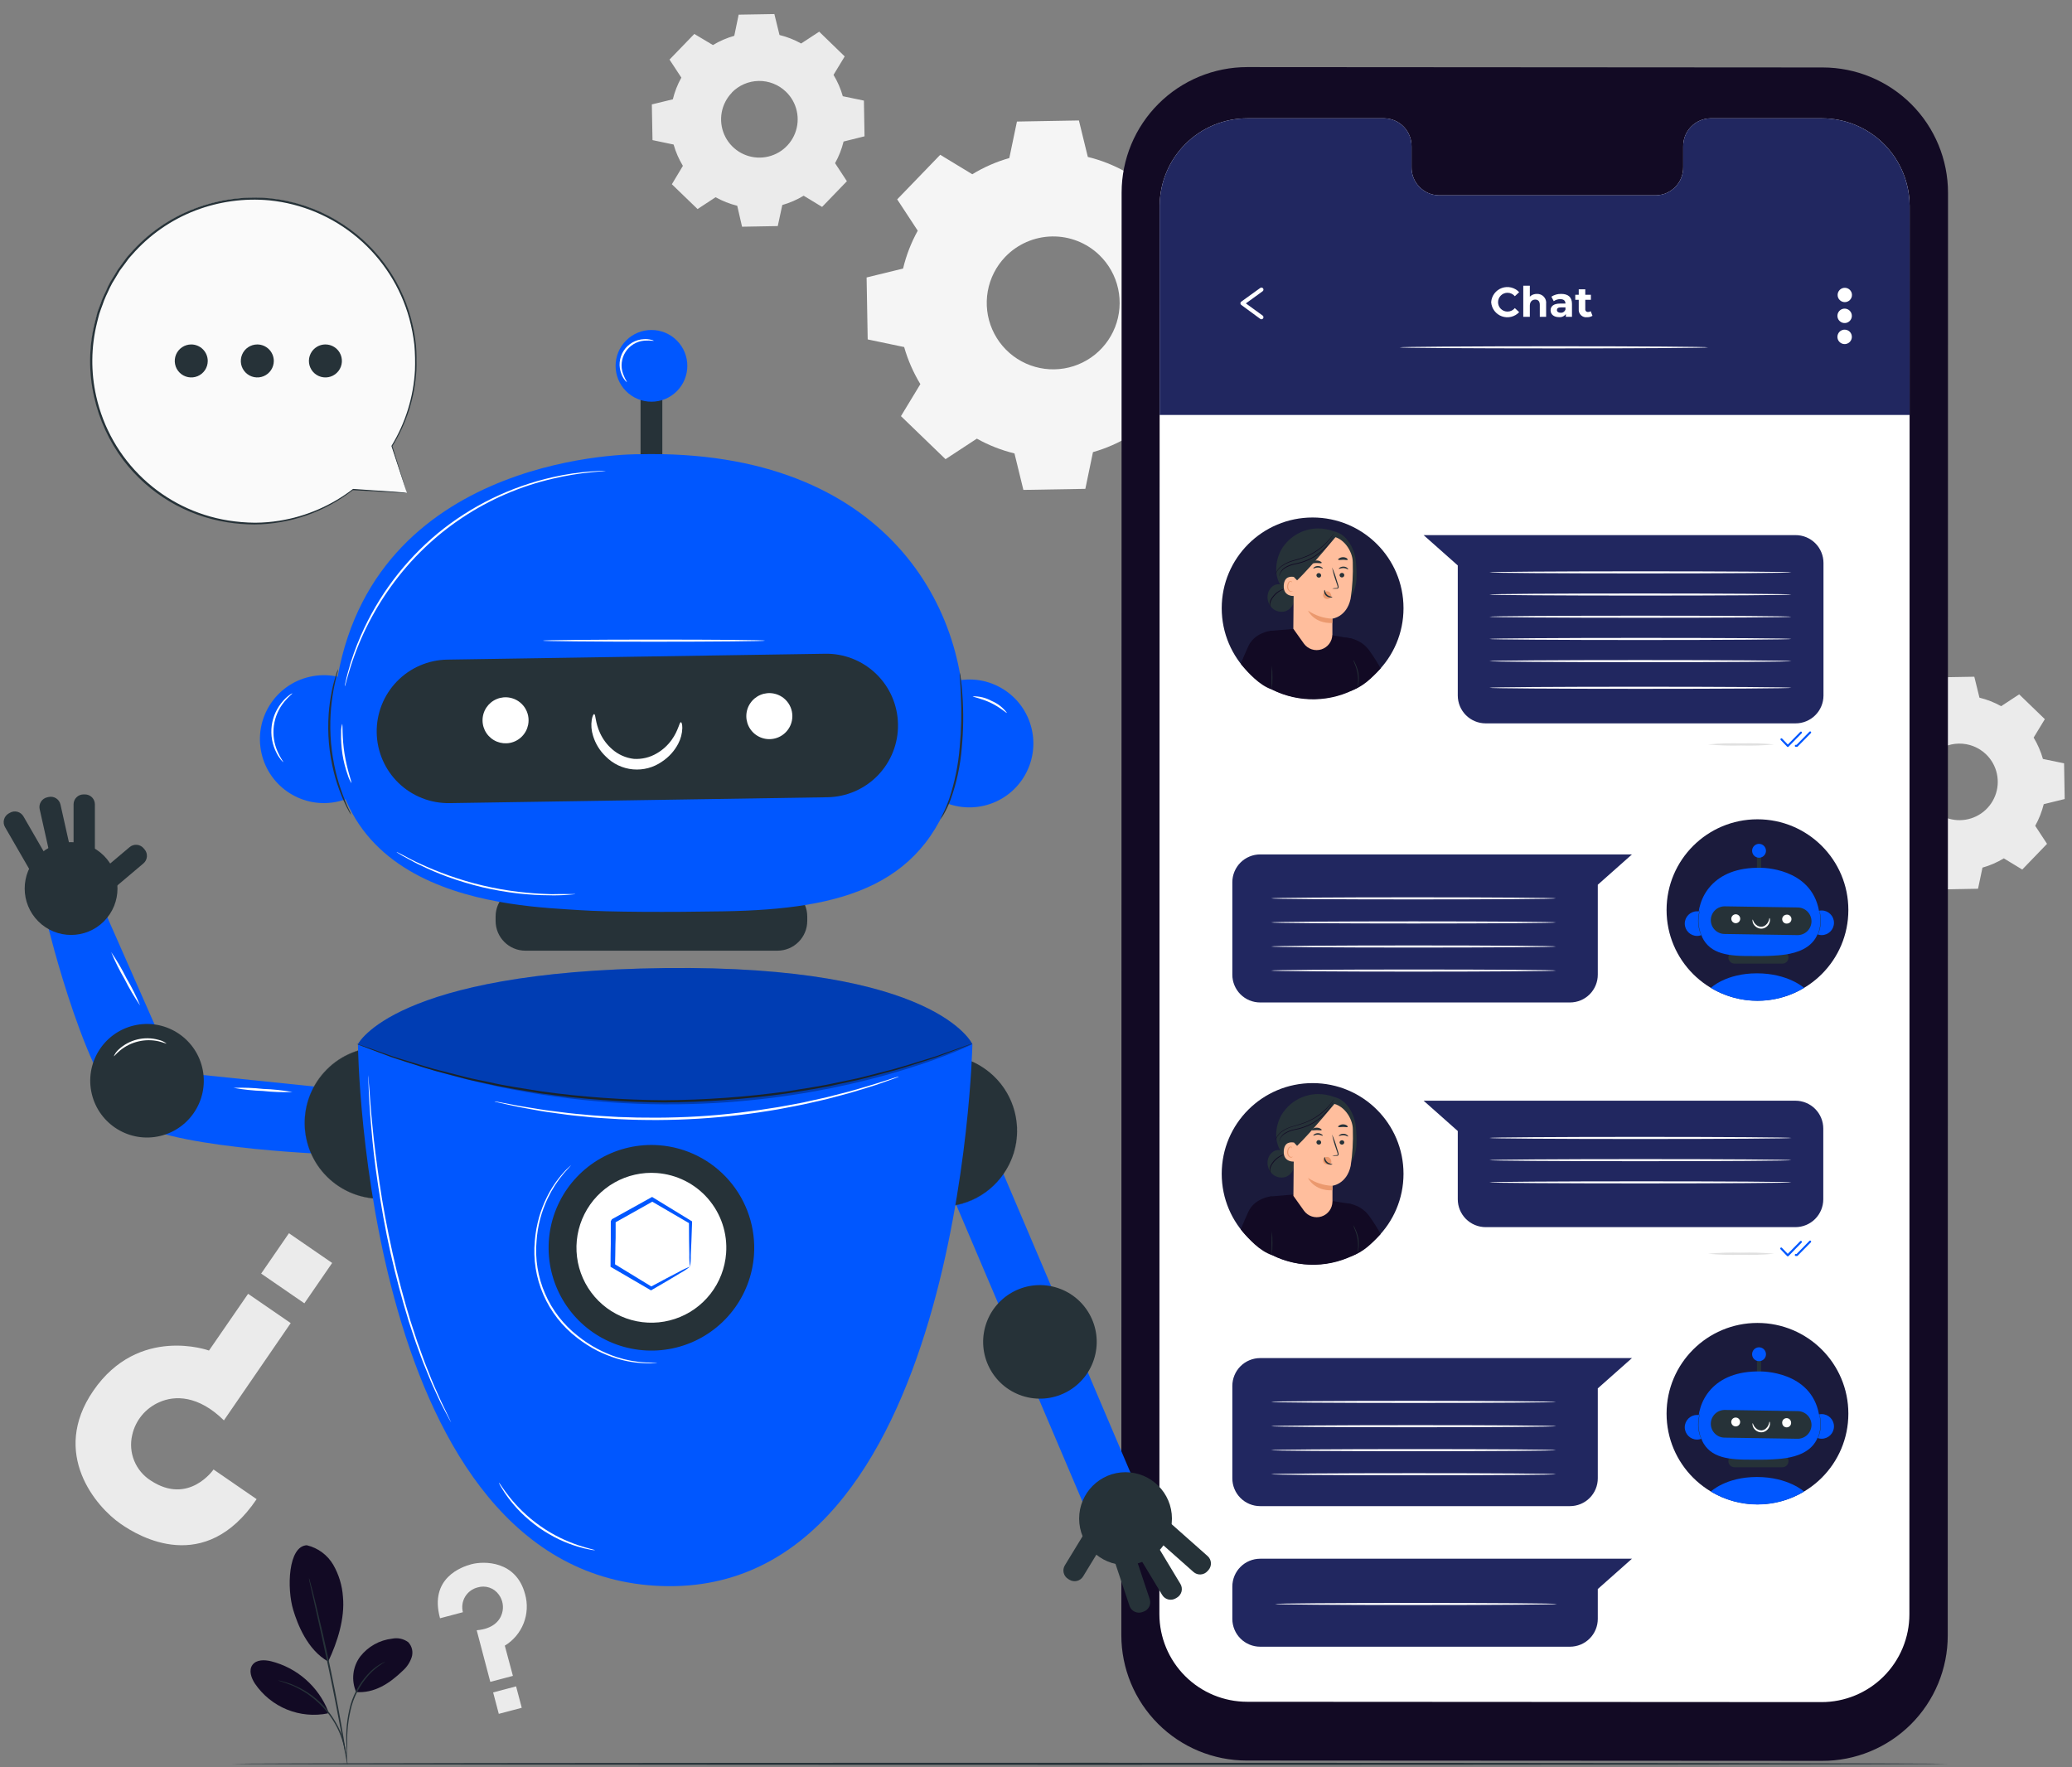 <?xml version="1.0" encoding="UTF-8"?>
<svg xmlns="http://www.w3.org/2000/svg" width="136" height="116" viewBox="0 0 136 116" fill="none">
  <rect x="0" y="0" width="136" height="116" fill="#808080" stroke="none"/>
  <g clip-path="url(#clip0_1521_10355)">
    <path d="M16.844 98.4L14.016 96.453C14.016 96.453 12.383 98.828 9.888 97.174C9.401 96.863 9.024 96.409 8.807 95.874C8.59 95.34 8.545 94.751 8.678 94.189C8.783 93.716 8.999 93.274 9.308 92.9C9.617 92.526 10.01 92.23 10.455 92.037C11.476 91.577 13.021 91.582 14.697 93.229L19.081 86.845L16.285 84.922L13.718 88.646C13.718 88.646 9.101 86.962 6.127 91.282C3.283 95.415 6.329 98.927 7.917 100.017C9.13 100.871 13.452 103.422 16.844 98.4Z" fill="#EBEBEB"></path>
    <path d="M17.142 83.595L19.978 85.546L21.801 82.897L18.965 80.946L17.142 83.595Z" fill="#EBEBEB"></path>
    <path d="M28.883 106.218L30.383 105.821C30.339 105.651 30.329 105.473 30.354 105.298C30.378 105.124 30.438 104.956 30.528 104.804C30.618 104.653 30.738 104.521 30.88 104.416C31.022 104.311 31.183 104.235 31.354 104.193C31.604 104.117 31.872 104.121 32.119 104.205C32.367 104.288 32.582 104.447 32.735 104.659C32.866 104.834 32.954 105.038 32.992 105.254C33.029 105.47 33.015 105.692 32.95 105.901C32.807 106.388 32.349 106.917 31.29 107.005L32.181 110.391L33.666 110L33.134 108.016C33.695 107.676 34.129 107.161 34.369 106.55C34.61 105.939 34.643 105.266 34.464 104.635C33.884 102.44 31.78 102.448 30.939 102.672C30.309 102.842 28.157 103.576 28.883 106.218Z" fill="#EBEBEB"></path>
    <path d="M33.875 110.688L32.368 111.085L32.739 112.492L34.246 112.094L33.875 110.688Z" fill="#EBEBEB"></path>
    <path d="M63.818 11.437C64.577 10.974 65.395 10.617 66.249 10.373L66.749 7.979L70.816 7.907L71.402 10.301C72.264 10.512 73.095 10.839 73.87 11.272L75.926 9.923L78.852 12.748L77.578 14.85C78.039 15.61 78.397 16.429 78.642 17.284L81.049 17.784L81.119 21.851L78.725 22.436C78.512 23.298 78.186 24.128 77.754 24.904L79.1 26.961L76.275 29.887L74.173 28.612C73.413 29.075 72.595 29.433 71.739 29.676L71.239 32.086L67.172 32.156L66.587 29.762C65.724 29.551 64.894 29.225 64.118 28.791L62.062 30.139L59.136 27.314L60.41 25.213C59.948 24.453 59.59 23.634 59.346 22.779L56.953 22.279L56.881 18.212L59.275 17.627C59.482 16.759 59.806 15.923 60.238 15.142L58.889 13.086L61.714 10.16L63.818 11.437ZM65.986 16.855C65.388 17.477 64.987 18.262 64.835 19.111C64.683 19.96 64.785 20.836 65.131 21.626C65.476 22.417 66.048 23.088 66.774 23.553C67.501 24.019 68.349 24.259 69.211 24.242C70.074 24.226 70.912 23.954 71.621 23.461C72.329 22.968 72.875 22.277 73.19 21.473C73.505 20.67 73.575 19.792 73.39 18.949C73.206 18.106 72.776 17.337 72.154 16.738C71.321 15.936 70.203 15.498 69.046 15.52C67.889 15.542 66.789 16.022 65.986 16.855Z" fill="#F5F5F5"></path>
    <path d="M46.794 2.957C47.232 2.693 47.704 2.489 48.196 2.35L48.483 0.962L50.827 0.922L51.164 2.297C51.661 2.418 52.139 2.606 52.585 2.855L53.769 2.079L55.444 3.704L54.71 4.914C54.975 5.352 55.18 5.824 55.319 6.316L56.705 6.603L56.745 8.947L55.37 9.29C55.249 9.787 55.061 10.264 54.811 10.71L55.588 11.894L53.96 13.581L52.75 12.846C52.312 13.111 51.84 13.316 51.348 13.456L51.05 14.839L48.706 14.881L48.39 13.506C47.894 13.383 47.416 13.194 46.969 12.945L45.786 13.722L44.099 12.094L44.823 10.886C44.558 10.449 44.353 9.979 44.214 9.487L42.828 9.197L42.785 6.853L44.163 6.518C44.284 6.021 44.472 5.542 44.722 5.095L43.945 3.911L45.573 2.228L46.794 2.957ZM48.041 6.079C47.694 6.436 47.461 6.889 47.371 7.378C47.282 7.868 47.339 8.374 47.537 8.831C47.735 9.288 48.065 9.676 48.483 9.945C48.902 10.215 49.391 10.354 49.889 10.345C50.387 10.336 50.871 10.179 51.28 9.895C51.689 9.61 52.004 9.211 52.185 8.747C52.366 8.283 52.406 7.776 52.298 7.29C52.191 6.803 51.942 6.36 51.582 6.016C51.102 5.554 50.459 5.301 49.793 5.313C49.127 5.325 48.494 5.601 48.031 6.079H48.041Z" fill="#EBEBEB"></path>
    <path d="M125.559 46.453C125.996 46.189 126.466 45.984 126.958 45.844L127.248 44.458L129.588 44.418L129.926 45.793C130.424 45.914 130.903 46.102 131.349 46.352L132.533 45.575L134.217 47.203L133.483 48.413C133.747 48.851 133.952 49.323 134.092 49.815L135.48 50.102L135.52 52.446L134.145 52.784C134.021 53.279 133.834 53.757 133.586 54.204L134.361 55.388L132.735 57.074L131.525 56.34C131.087 56.605 130.616 56.81 130.123 56.949L129.833 58.335L127.492 58.378L127.155 57C126.658 56.879 126.18 56.691 125.734 56.441L124.548 57.218L122.864 55.59L123.598 54.38C123.333 53.942 123.128 53.47 122.989 52.978L121.603 52.691L121.561 50.347L122.936 50.009C123.06 49.514 123.247 49.036 123.494 48.589L122.72 47.405L124.346 45.719L125.559 46.453ZM126.806 49.573C126.461 49.931 126.229 50.383 126.14 50.872C126.052 51.361 126.11 51.865 126.308 52.322C126.506 52.778 126.835 53.165 127.253 53.434C127.671 53.703 128.16 53.842 128.657 53.833C129.154 53.825 129.637 53.669 130.046 53.386C130.455 53.102 130.77 52.704 130.952 52.242C131.135 51.779 131.176 51.273 131.07 50.787C130.965 50.301 130.718 49.857 130.36 49.512C129.88 49.05 129.237 48.796 128.57 48.808C127.904 48.819 127.27 49.094 126.806 49.573Z" fill="#EBEBEB"></path>
    <path d="M127.865 115.773C127.865 115.812 102.641 115.842 71.535 115.842C40.429 115.842 15.198 115.812 15.198 115.773C15.198 115.733 40.415 115.703 71.535 115.703C102.654 115.703 127.865 115.735 127.865 115.773Z" fill="#263238"></path>
    <path d="M119.598 115.578L81.826 115.557C79.644 115.556 77.552 114.688 76.01 113.145C74.467 111.601 73.601 109.509 73.601 107.327L73.62 12.631C73.624 10.447 74.495 8.355 76.041 6.812C77.587 5.27 79.682 4.404 81.865 4.404L119.637 4.428C121.819 4.429 123.911 5.297 125.454 6.84C126.996 8.383 127.862 10.476 127.862 12.658L127.844 107.354C127.844 108.435 127.63 109.507 127.215 110.506C126.801 111.505 126.193 112.413 125.427 113.177C124.661 113.941 123.752 114.546 122.752 114.958C121.751 115.37 120.679 115.581 119.598 115.578Z" fill="#120A24"></path>
    <path d="M119.584 7.766H112.261C111.778 7.777 111.32 7.979 110.986 8.328C110.652 8.677 110.471 9.145 110.482 9.628V10.958C110.492 11.441 110.311 11.908 109.977 12.257C109.644 12.606 109.185 12.809 108.702 12.82H94.426C93.944 12.808 93.486 12.605 93.153 12.256C92.82 11.907 92.638 11.44 92.649 10.958V9.628C92.66 9.145 92.478 8.677 92.145 8.328C91.811 7.979 91.352 7.777 90.87 7.766H81.884C80.359 7.764 78.895 8.368 77.814 9.444C76.733 10.52 76.123 11.981 76.117 13.506L76.099 105.946C76.101 107.473 76.71 108.936 77.79 110.014C78.87 111.093 80.334 111.699 81.86 111.7L119.56 111.721C120.317 111.721 121.067 111.573 121.766 111.283C122.466 110.994 123.102 110.57 123.637 110.035C124.173 109.5 124.597 108.864 124.887 108.165C125.177 107.466 125.327 106.716 125.327 105.96L125.343 13.519C125.341 11.993 124.733 10.53 123.654 9.451C122.574 8.373 121.11 7.766 119.584 7.766Z" fill="white"></path>
    <path d="M125.34 27.194V13.423C125.313 11.914 124.695 10.476 123.619 9.418C122.542 8.36 121.094 7.767 119.584 7.766H112.261C112.022 7.771 111.786 7.823 111.567 7.92C111.348 8.016 111.151 8.155 110.985 8.328C110.82 8.501 110.69 8.704 110.604 8.927C110.518 9.151 110.476 9.388 110.482 9.628V10.958C110.492 11.441 110.311 11.908 109.977 12.257C109.644 12.606 109.185 12.809 108.702 12.82H94.426C93.944 12.808 93.486 12.605 93.153 12.256C92.819 11.907 92.638 11.44 92.649 10.958V9.628C92.66 9.145 92.478 8.677 92.145 8.328C91.811 7.979 91.352 7.777 90.87 7.766H81.884C80.359 7.764 78.895 8.368 77.814 9.444C76.733 10.52 76.123 11.981 76.117 13.506V27.237H125.34V27.194Z" fill="#212760"></path>
    <path d="M86.156 45.873C89.451 45.873 92.122 43.208 92.122 39.92C92.122 36.632 89.451 33.967 86.156 33.967C82.861 33.967 80.19 36.632 80.19 39.92C80.19 43.208 82.861 45.873 86.156 45.873Z" fill="#1B1B3C"></path>
    <path d="M83.368 41.409L84.932 41.276L88.747 41.92L89.196 44.79L89.133 45.125C88.273 45.61 87.308 45.876 86.321 45.899C85.335 45.921 84.358 45.701 83.477 45.256L83.368 41.409Z" fill="#120A24"></path>
    <path d="M87.93 41.875C88.308 41.819 88.695 41.872 89.045 42.026C89.395 42.179 89.694 42.428 89.909 42.745C90.168 43.105 90.405 43.481 90.62 43.87C89.997 44.545 89.492 45.059 88.63 45.359L87.93 41.875Z" fill="#120A24"></path>
    <path d="M83.368 41.409C83.368 41.409 82.336 41.537 81.937 42.417C81.538 43.298 81.445 43.572 81.445 43.572C81.977 44.216 82.658 44.977 83.491 45.261C83.491 45.261 83.68 43.043 83.704 42.417C83.733 41.742 83.759 41.391 83.368 41.409Z" fill="#120A24"></path>
    <path d="M84.31 35.77C84.57 35.437 84.901 35.167 85.28 34.979C85.658 34.791 86.074 34.691 86.496 34.685C86.86 34.685 87.22 34.75 87.561 34.877C87.919 34.961 88.236 35.171 88.454 35.467C88.725 35.816 88.903 36.228 88.97 36.664C89.033 37.111 89.054 37.562 89.034 38.013C89.012 38.467 88.866 38.906 88.611 39.282L87.465 39.478C86.833 39.529 86.197 39.495 85.573 39.377C84.944 39.256 84.387 38.891 84.025 38.361C83.565 37.614 83.757 36.451 84.31 35.77Z" fill="#263238"></path>
    <path d="M83.203 39.082C83.215 38.952 83.256 38.827 83.323 38.715C83.391 38.604 83.483 38.509 83.592 38.438C83.704 38.371 83.834 38.341 83.964 38.352C84.094 38.364 84.217 38.416 84.315 38.502L84.496 38.715C84.636 38.779 84.752 38.886 84.828 39.019C84.904 39.153 84.937 39.307 84.922 39.46C84.902 39.613 84.838 39.757 84.738 39.874C84.638 39.992 84.506 40.078 84.358 40.122C84.21 40.164 84.054 40.167 83.904 40.131C83.755 40.096 83.617 40.022 83.504 39.917C83.393 39.81 83.309 39.679 83.257 39.535C83.204 39.39 83.186 39.235 83.203 39.082Z" fill="#263238"></path>
    <path d="M83.43 39.864C83.386 39.797 83.365 39.718 83.368 39.638C83.407 39.444 83.499 39.266 83.634 39.122C83.763 38.971 83.919 38.846 84.095 38.755C84.228 38.683 84.321 38.656 84.318 38.648C84.233 38.655 84.15 38.679 84.076 38.72C83.888 38.804 83.723 38.929 83.592 39.087C83.518 39.167 83.456 39.257 83.406 39.353C83.362 39.436 83.337 39.526 83.331 39.619C83.33 39.683 83.347 39.746 83.382 39.8C83.406 39.853 83.43 39.88 83.43 39.864Z" fill="#120A24"></path>
    <path d="M87.454 41.67V40.606C87.454 40.606 88.388 40.502 88.648 39.306C88.771 38.514 88.819 37.712 88.792 36.911C88.792 36.185 88.167 35.196 87.268 35.193L86.869 35.145L85.339 35.752C85.233 35.758 85.133 35.803 85.058 35.879C84.983 35.954 84.94 36.055 84.935 36.161L84.89 41.271L85.59 42.253C85.718 42.426 85.897 42.555 86.102 42.621C86.307 42.688 86.528 42.688 86.733 42.623C86.938 42.557 87.118 42.429 87.247 42.257C87.376 42.084 87.447 41.875 87.451 41.66L87.454 41.67Z" fill="#FFBE9D"></path>
    <path d="M86.845 39.029C86.853 38.967 86.885 38.911 86.933 38.872C86.977 38.835 87.031 38.814 87.088 38.81C87.145 38.807 87.201 38.822 87.249 38.853C87.298 38.891 87.336 38.942 87.36 38.999C87.383 39.056 87.391 39.119 87.382 39.181C87.356 39.218 87.322 39.248 87.282 39.271C87.243 39.294 87.199 39.309 87.153 39.313H87.111C87.076 39.314 87.041 39.308 87.008 39.295C86.975 39.283 86.945 39.264 86.919 39.239C86.893 39.211 86.872 39.178 86.859 39.142C86.846 39.106 86.841 39.067 86.845 39.029Z" fill="#EB996E"></path>
    <path d="M88.236 37.752C88.235 37.792 88.218 37.831 88.188 37.859C88.159 37.886 88.12 37.902 88.079 37.901C88.059 37.901 88.04 37.898 88.021 37.891C88.002 37.883 87.986 37.872 87.971 37.858C87.957 37.845 87.945 37.828 87.938 37.81C87.93 37.792 87.925 37.772 87.925 37.752C87.927 37.711 87.945 37.673 87.975 37.645C88.004 37.617 88.044 37.602 88.085 37.603C88.104 37.603 88.124 37.606 88.142 37.614C88.161 37.621 88.177 37.632 88.192 37.646C88.206 37.66 88.217 37.676 88.225 37.694C88.232 37.713 88.236 37.732 88.236 37.752Z" fill="#263238"></path>
    <path d="M88.492 37.369C88.47 37.388 88.356 37.294 88.191 37.286C88.026 37.279 87.896 37.356 87.88 37.334C87.864 37.313 87.893 37.289 87.949 37.252C88.024 37.207 88.111 37.186 88.199 37.191C88.286 37.194 88.369 37.226 88.436 37.281C88.484 37.324 88.499 37.361 88.492 37.369Z" fill="#263238"></path>
    <path d="M87.441 38.63C87.528 38.609 87.617 38.599 87.707 38.598C87.749 38.598 87.792 38.598 87.8 38.56C87.806 38.517 87.799 38.472 87.779 38.433L87.67 38.103C87.568 37.822 87.489 37.532 87.433 37.239C87.557 37.511 87.659 37.793 87.739 38.082C87.776 38.196 87.808 38.308 87.843 38.414C87.865 38.467 87.87 38.526 87.856 38.582C87.84 38.61 87.813 38.631 87.781 38.64C87.757 38.643 87.733 38.643 87.71 38.64C87.62 38.649 87.529 38.645 87.441 38.63Z" fill="#263238"></path>
    <path d="M87.449 40.609C86.878 40.583 86.325 40.399 85.853 40.077C85.853 40.077 86.239 40.936 87.449 40.891V40.609Z" fill="#EB996E"></path>
    <path d="M86.943 38.72C86.973 38.72 86.962 38.901 87.111 39.037C87.26 39.172 87.451 39.164 87.451 39.188C87.451 39.212 87.406 39.223 87.326 39.22C87.22 39.215 87.119 39.174 87.039 39.103C86.964 39.034 86.918 38.939 86.912 38.837C86.909 38.76 86.933 38.717 86.943 38.72Z" fill="#263238"></path>
    <path d="M88.457 36.741C88.428 36.781 88.3 36.741 88.151 36.741C88.002 36.741 87.885 36.778 87.845 36.741C87.805 36.704 87.845 36.682 87.904 36.645C87.977 36.599 88.062 36.574 88.148 36.573C88.236 36.571 88.322 36.594 88.396 36.64C88.452 36.688 88.47 36.722 88.457 36.741Z" fill="#263238"></path>
    <path d="M86.406 37.752C86.405 37.793 86.421 37.832 86.448 37.862C86.476 37.892 86.514 37.91 86.555 37.912C86.575 37.913 86.595 37.911 86.614 37.905C86.633 37.899 86.65 37.89 86.665 37.877C86.68 37.864 86.693 37.848 86.702 37.83C86.711 37.812 86.716 37.793 86.717 37.773C86.717 37.733 86.702 37.694 86.674 37.665C86.647 37.636 86.609 37.618 86.568 37.616C86.549 37.614 86.529 37.616 86.51 37.622C86.491 37.627 86.473 37.637 86.458 37.65C86.443 37.662 86.431 37.678 86.422 37.696C86.413 37.713 86.407 37.732 86.406 37.752Z" fill="#263238"></path>
    <path d="M86.204 37.31C86.222 37.332 86.342 37.247 86.51 37.249C86.677 37.252 86.797 37.337 86.816 37.318C86.834 37.3 86.816 37.273 86.752 37.233C86.681 37.181 86.595 37.153 86.507 37.154C86.421 37.151 86.336 37.176 86.265 37.225C86.212 37.265 86.193 37.3 86.204 37.31Z" fill="#263238"></path>
    <path d="M86.108 36.954C86.14 36.994 86.27 36.954 86.425 36.954C86.579 36.954 86.709 36.986 86.741 36.954C86.773 36.922 86.741 36.895 86.677 36.858C86.6 36.813 86.512 36.789 86.422 36.789C86.332 36.789 86.244 36.813 86.167 36.858C86.111 36.895 86.092 36.933 86.108 36.954Z" fill="#263238"></path>
    <path d="M85.137 38.202C85.137 38.111 85.052 37.893 84.962 37.874C84.728 37.824 84.299 37.821 84.262 38.422C84.212 39.244 85.06 39.125 85.06 39.101C85.06 39.077 85.121 38.51 85.137 38.202Z" fill="#FFBE9D"></path>
    <path d="M84.842 38.787C84.842 38.787 84.829 38.787 84.802 38.805C84.785 38.812 84.767 38.816 84.749 38.816C84.731 38.816 84.713 38.812 84.696 38.805C84.644 38.768 84.603 38.718 84.578 38.66C84.552 38.602 84.542 38.538 84.549 38.475C84.552 38.405 84.571 38.336 84.603 38.273C84.612 38.248 84.627 38.226 84.647 38.208C84.667 38.19 84.691 38.177 84.717 38.17C84.734 38.166 84.751 38.169 84.767 38.177C84.782 38.185 84.793 38.199 84.799 38.215C84.801 38.228 84.801 38.242 84.799 38.255C84.799 38.255 84.818 38.255 84.813 38.209C84.809 38.189 84.799 38.17 84.784 38.156C84.773 38.147 84.761 38.139 84.748 38.134C84.734 38.13 84.72 38.128 84.706 38.13C84.672 38.134 84.64 38.147 84.612 38.168C84.585 38.188 84.563 38.215 84.549 38.247C84.51 38.316 84.488 38.393 84.486 38.473C84.477 38.546 84.489 38.62 84.523 38.686C84.556 38.752 84.608 38.806 84.672 38.843C84.694 38.85 84.717 38.853 84.74 38.85C84.763 38.848 84.785 38.841 84.805 38.829C84.842 38.816 84.842 38.789 84.842 38.787Z" fill="#EB996E"></path>
    <path d="M84.93 37.877L85.137 38.092C86.042 37.231 87.811 35.068 87.712 35.196C87.299 35.043 86.855 34.996 86.419 35.057C85.746 35.172 84.472 35.507 84.491 36.297C84.531 36.848 84.68 37.385 84.93 37.877Z" fill="#263238"></path>
    <path d="M83.733 37.696C83.733 37.696 83.733 37.678 83.733 37.648C83.748 37.604 83.767 37.56 83.789 37.518C83.874 37.365 83.992 37.234 84.134 37.132C84.345 36.982 84.58 36.869 84.829 36.797C85.095 36.709 85.414 36.64 85.72 36.51C86.243 36.289 86.716 35.963 87.108 35.552C87.227 35.427 87.338 35.296 87.441 35.158L87.523 35.044C87.532 35.03 87.543 35.018 87.555 35.007L87.531 35.049C87.513 35.076 87.489 35.119 87.454 35.169C87.355 35.311 87.246 35.446 87.13 35.573C86.955 35.761 86.762 35.932 86.555 36.084C86.301 36.271 86.026 36.426 85.736 36.547C85.442 36.659 85.143 36.755 84.839 36.834C84.594 36.903 84.362 37.011 84.153 37.156C84.012 37.253 83.893 37.379 83.805 37.526C83.776 37.581 83.752 37.638 83.733 37.696Z" fill="#120A24"></path>
    <path d="M83.972 37.824C83.97 37.763 83.981 37.702 84.004 37.646C84.066 37.488 84.173 37.353 84.313 37.257C84.522 37.123 84.757 37.033 85.002 36.991C85.295 36.935 85.582 36.846 85.856 36.725C86.128 36.602 86.383 36.444 86.616 36.257C86.81 36.103 86.988 35.931 87.148 35.744C87.254 35.617 87.351 35.484 87.438 35.345C87.467 35.3 87.491 35.26 87.507 35.23C87.516 35.216 87.525 35.203 87.537 35.19C87.531 35.205 87.524 35.219 87.515 35.233L87.451 35.353C87.37 35.497 87.275 35.634 87.169 35.762C87.012 35.959 86.834 36.137 86.638 36.294C86.402 36.485 86.144 36.646 85.869 36.773C85.592 36.895 85.302 36.984 85.004 37.039C84.763 37.084 84.533 37.175 84.326 37.305C84.188 37.395 84.08 37.524 84.015 37.675C83.996 37.723 83.982 37.773 83.972 37.824Z" fill="#120A24"></path>
    <path d="M83.491 45.256C83.452 44.731 83.452 44.205 83.491 43.681C83.526 44.205 83.526 44.731 83.491 45.256Z" fill="#263238"></path>
    <path d="M89.135 45.144C89.128 45.056 89.128 44.967 89.135 44.878C89.151 44.656 89.143 44.433 89.111 44.213C89.07 43.993 89.006 43.779 88.92 43.572C88.879 43.487 88.847 43.398 88.824 43.306C88.876 43.384 88.92 43.467 88.954 43.553C89.053 43.759 89.124 43.976 89.165 44.2C89.196 44.425 89.196 44.653 89.165 44.878C89.166 44.968 89.156 45.057 89.135 45.144Z" fill="#263238"></path>
    <path d="M117.847 47.48H97.512C97.027 47.479 96.563 47.286 96.22 46.944C95.878 46.601 95.685 46.137 95.684 45.652V37.114L93.442 35.124H117.847C118.089 35.122 118.328 35.168 118.551 35.259C118.775 35.351 118.978 35.485 119.149 35.655C119.32 35.825 119.456 36.028 119.548 36.251C119.641 36.474 119.688 36.713 119.688 36.954V45.652C119.688 45.893 119.64 46.132 119.547 46.354C119.454 46.577 119.318 46.778 119.147 46.948C118.976 47.118 118.773 47.252 118.55 47.343C118.327 47.435 118.088 47.481 117.847 47.48Z" fill="#212760"></path>
    <path d="M116.453 48.863C115.732 48.931 115.007 48.955 114.283 48.932C113.56 48.954 112.835 48.931 112.115 48.863C112.835 48.794 113.56 48.771 114.283 48.794C115.007 48.771 115.732 48.794 116.453 48.863Z" fill="#E0E0E0"></path>
    <path d="M117.35 49.033C117.341 49.033 117.332 49.031 117.324 49.027C117.316 49.023 117.308 49.018 117.302 49.011L116.882 48.573C116.87 48.56 116.863 48.544 116.863 48.526C116.863 48.509 116.87 48.492 116.882 48.48C116.888 48.473 116.895 48.468 116.903 48.465C116.911 48.461 116.92 48.459 116.928 48.459C116.937 48.459 116.946 48.461 116.954 48.465C116.962 48.468 116.969 48.473 116.975 48.48L117.347 48.868L118.164 48.038C118.17 48.032 118.177 48.026 118.185 48.023C118.193 48.02 118.202 48.018 118.21 48.018C118.219 48.018 118.228 48.02 118.236 48.023C118.244 48.026 118.251 48.032 118.257 48.038C118.269 48.05 118.276 48.067 118.276 48.084C118.276 48.102 118.269 48.119 118.257 48.131L117.392 49.011C117.381 49.023 117.366 49.03 117.35 49.033Z" fill="#0057FF"></path>
    <path d="M117.948 49.02H117.871C117.854 49.02 117.837 49.013 117.824 49C117.812 48.988 117.805 48.971 117.805 48.953C117.807 48.936 117.815 48.92 117.827 48.907C117.84 48.895 117.856 48.888 117.874 48.887H117.922L118.765 48.028C118.771 48.021 118.779 48.016 118.787 48.013C118.795 48.009 118.804 48.007 118.813 48.007C118.822 48.007 118.831 48.009 118.839 48.013C118.847 48.016 118.855 48.021 118.861 48.028C118.873 48.04 118.88 48.057 118.88 48.074C118.88 48.092 118.873 48.108 118.861 48.121L117.996 48.999C117.99 49.005 117.983 49.011 117.975 49.015C117.966 49.018 117.957 49.02 117.948 49.02Z" fill="#0057FF"></path>
    <path d="M116.453 82.291C115.732 82.36 115.007 82.383 114.283 82.36C113.56 82.383 112.835 82.359 112.115 82.291C112.835 82.223 113.56 82.2 114.283 82.222C115.007 82.2 115.732 82.223 116.453 82.291Z" fill="#E0E0E0"></path>
    <path d="M117.35 82.461C117.34 82.462 117.329 82.461 117.319 82.457C117.31 82.454 117.301 82.448 117.294 82.44L116.874 82.001C116.866 81.995 116.86 81.988 116.856 81.979C116.852 81.971 116.849 81.961 116.849 81.952C116.848 81.942 116.85 81.933 116.854 81.924C116.857 81.915 116.863 81.907 116.87 81.901C116.877 81.894 116.885 81.889 116.894 81.886C116.903 81.883 116.912 81.882 116.922 81.883C116.931 81.884 116.94 81.887 116.949 81.892C116.957 81.897 116.964 81.903 116.969 81.911L117.342 82.299L118.159 81.469C118.164 81.463 118.172 81.458 118.18 81.454C118.188 81.451 118.196 81.449 118.205 81.449C118.214 81.449 118.222 81.451 118.23 81.454C118.238 81.458 118.246 81.463 118.252 81.469C118.264 81.482 118.271 81.498 118.271 81.516C118.271 81.533 118.264 81.55 118.252 81.562L117.398 82.44C117.385 82.453 117.368 82.46 117.35 82.461Z" fill="#0057FF"></path>
    <path d="M117.948 82.44H117.871C117.853 82.439 117.836 82.432 117.824 82.419C117.812 82.406 117.805 82.389 117.805 82.371C117.805 82.362 117.807 82.353 117.81 82.345C117.814 82.337 117.819 82.33 117.825 82.324C117.832 82.318 117.839 82.313 117.848 82.31C117.856 82.307 117.865 82.306 117.874 82.307H117.922L118.765 81.448C118.771 81.441 118.779 81.436 118.787 81.433C118.795 81.429 118.804 81.427 118.813 81.427C118.822 81.427 118.831 81.429 118.839 81.433C118.847 81.436 118.855 81.441 118.861 81.448C118.873 81.46 118.88 81.477 118.88 81.494C118.88 81.512 118.873 81.528 118.861 81.541L117.996 82.419C117.99 82.426 117.983 82.431 117.975 82.435C117.966 82.439 117.957 82.44 117.948 82.44Z" fill="#0057FF"></path>
    <path d="M117.587 37.568C117.587 37.606 113.147 37.638 107.67 37.638C102.193 37.638 97.756 37.606 97.756 37.568C97.756 37.531 102.193 37.499 107.67 37.499C113.147 37.499 117.587 37.529 117.587 37.568Z" fill="white"></path>
    <path d="M117.587 39.023C117.587 39.063 113.147 39.093 107.67 39.093C102.193 39.093 97.756 39.063 97.756 39.023C97.756 38.984 102.193 38.954 107.67 38.954C113.147 38.954 117.587 38.986 117.587 39.023Z" fill="white"></path>
    <path d="M117.587 40.481C117.587 40.519 113.147 40.55 107.67 40.55C102.193 40.55 97.756 40.519 97.756 40.481C97.756 40.444 102.193 40.412 107.67 40.412C113.147 40.412 117.587 40.444 117.587 40.481Z" fill="white"></path>
    <path d="M86.156 82.998C89.451 82.998 92.122 80.333 92.122 77.045C92.122 73.758 89.451 71.092 86.156 71.092C82.861 71.092 80.19 73.758 80.19 77.045C80.19 80.333 82.861 82.998 86.156 82.998Z" fill="#1B1B3C"></path>
    <path d="M83.368 78.535L84.932 78.402L88.747 79.046L89.196 81.908L89.133 82.24C88.274 82.726 87.308 82.992 86.321 83.015C85.335 83.038 84.358 82.816 83.477 82.371L83.368 78.527" fill="#120A24"></path>
    <path d="M87.93 78.998C88.308 78.943 88.694 78.996 89.044 79.15C89.394 79.303 89.694 79.552 89.909 79.868C90.168 80.229 90.405 80.606 90.62 80.995C89.997 81.671 89.492 82.184 88.63 82.482L87.93 78.998Z" fill="#120A24"></path>
    <path d="M83.368 78.535C83.368 78.535 82.336 78.66 81.937 79.541C81.538 80.421 81.445 80.698 81.445 80.698C81.977 81.339 82.658 82.1 83.491 82.384C83.491 82.384 83.68 80.168 83.704 79.541C83.733 78.854 83.759 78.514 83.368 78.535Z" fill="#120A24"></path>
    <path d="M84.31 72.896C84.57 72.562 84.901 72.292 85.279 72.104C85.658 71.916 86.074 71.816 86.496 71.811C86.86 71.808 87.22 71.873 87.561 71.999C87.918 72.086 88.234 72.295 88.454 72.59C88.725 72.939 88.903 73.351 88.97 73.787C89.033 74.234 89.054 74.687 89.034 75.138C89.013 75.591 88.867 76.029 88.611 76.404L87.465 76.604C86.833 76.653 86.197 76.619 85.573 76.503C84.944 76.382 84.387 76.017 84.025 75.487C83.565 74.726 83.757 73.574 84.31 72.896Z" fill="#263238"></path>
    <path d="M83.203 76.218C83.215 76.088 83.256 75.963 83.323 75.851C83.39 75.74 83.482 75.645 83.592 75.575C83.703 75.507 83.834 75.476 83.964 75.487C84.094 75.498 84.217 75.55 84.315 75.636L84.496 75.851C84.636 75.915 84.752 76.022 84.829 76.155C84.905 76.289 84.938 76.443 84.922 76.596C84.9 76.748 84.836 76.891 84.736 77.009C84.636 77.126 84.505 77.213 84.358 77.258C84.21 77.3 84.053 77.302 83.904 77.266C83.754 77.23 83.617 77.156 83.504 77.051C83.393 76.944 83.309 76.814 83.257 76.67C83.204 76.525 83.186 76.371 83.203 76.218Z" fill="#263238"></path>
    <path d="M83.43 76.99C83.387 76.921 83.366 76.841 83.368 76.761C83.407 76.568 83.499 76.39 83.634 76.247C83.762 76.096 83.918 75.971 84.094 75.88C84.228 75.808 84.321 75.782 84.318 75.771C84.233 75.779 84.151 75.803 84.076 75.843C83.889 75.928 83.724 76.053 83.592 76.21C83.518 76.296 83.455 76.391 83.406 76.492C83.362 76.574 83.336 76.665 83.331 76.758C83.33 76.822 83.348 76.885 83.382 76.939C83.406 76.979 83.43 76.992 83.43 76.99Z" fill="#120A24"></path>
    <path d="M87.459 78.891V77.828C87.459 77.828 88.393 77.724 88.654 76.529C88.776 75.738 88.824 74.936 88.797 74.135C88.797 73.409 88.172 72.42 87.273 72.417L86.874 72.372L85.345 72.978C85.238 72.984 85.138 73.029 85.063 73.104C84.988 73.18 84.944 73.281 84.94 73.388L84.895 78.495L85.595 79.477C85.723 79.65 85.902 79.779 86.107 79.845C86.312 79.912 86.533 79.912 86.738 79.847C86.944 79.781 87.123 79.653 87.252 79.481C87.381 79.308 87.453 79.099 87.457 78.883L87.459 78.891Z" fill="#FFBE9D"></path>
    <path d="M86.845 76.154C86.853 76.093 86.885 76.037 86.933 75.997C86.977 75.961 87.031 75.939 87.088 75.936C87.145 75.932 87.201 75.948 87.249 75.979C87.298 76.017 87.336 76.067 87.36 76.125C87.383 76.182 87.391 76.245 87.382 76.306C87.356 76.343 87.321 76.373 87.282 76.396C87.242 76.418 87.199 76.432 87.154 76.436H87.111C87.04 76.435 86.972 76.407 86.919 76.359C86.892 76.333 86.871 76.301 86.859 76.265C86.846 76.23 86.841 76.192 86.845 76.154Z" fill="#EB996E"></path>
    <path d="M88.236 74.992C88.231 75.03 88.213 75.064 88.184 75.09C88.155 75.115 88.119 75.129 88.081 75.129C88.043 75.129 88.006 75.115 87.977 75.09C87.948 75.064 87.93 75.03 87.925 74.992C87.927 74.951 87.945 74.913 87.975 74.885C88.004 74.857 88.044 74.842 88.085 74.843C88.104 74.843 88.124 74.846 88.142 74.854C88.161 74.861 88.177 74.872 88.192 74.886C88.206 74.9 88.217 74.916 88.225 74.934C88.232 74.953 88.236 74.972 88.236 74.992Z" fill="#263238"></path>
    <path d="M88.492 74.596C88.47 74.614 88.356 74.521 88.191 74.513C88.026 74.505 87.896 74.58 87.88 74.558C87.864 74.537 87.893 74.513 87.949 74.479C88.023 74.431 88.111 74.41 88.199 74.418C88.286 74.421 88.369 74.453 88.436 74.508C88.484 74.55 88.499 74.588 88.492 74.596Z" fill="#263238"></path>
    <path d="M87.441 75.856C87.528 75.836 87.617 75.824 87.707 75.822C87.749 75.822 87.792 75.822 87.8 75.785C87.806 75.741 87.798 75.697 87.779 75.657C87.744 75.553 87.707 75.444 87.67 75.327C87.569 75.046 87.489 74.758 87.433 74.465C87.558 74.737 87.66 75.018 87.739 75.306C87.776 75.423 87.808 75.532 87.843 75.638C87.865 75.691 87.87 75.75 87.856 75.806C87.849 75.821 87.838 75.834 87.825 75.844C87.812 75.854 87.797 75.861 87.781 75.865C87.757 75.868 87.733 75.868 87.71 75.865C87.62 75.874 87.53 75.871 87.441 75.856Z" fill="#263238"></path>
    <path d="M87.449 77.833C86.879 77.811 86.327 77.631 85.853 77.314C85.853 77.314 86.239 78.174 87.449 78.128V77.833Z" fill="#EB996E"></path>
    <path d="M86.943 75.944C86.973 75.944 86.962 76.125 87.111 76.263C87.26 76.402 87.451 76.391 87.451 76.415C87.451 76.439 87.406 76.447 87.326 76.447C87.219 76.442 87.118 76.4 87.039 76.327C86.963 76.259 86.917 76.163 86.912 76.061C86.909 75.987 86.933 75.944 86.943 75.944Z" fill="#263238"></path>
    <path d="M88.457 73.968C88.428 74.008 88.3 73.968 88.151 73.968C88.002 73.968 87.885 74.005 87.845 73.968C87.805 73.93 87.845 73.909 87.904 73.872C87.977 73.825 88.061 73.8 88.148 73.8C88.236 73.797 88.322 73.82 88.396 73.867C88.452 73.909 88.47 73.949 88.457 73.968Z" fill="#263238"></path>
    <path d="M86.406 74.971C86.405 75.011 86.421 75.05 86.448 75.08C86.476 75.109 86.515 75.126 86.555 75.128C86.575 75.13 86.595 75.128 86.614 75.122C86.632 75.117 86.65 75.107 86.665 75.094C86.68 75.082 86.693 75.066 86.702 75.049C86.711 75.031 86.716 75.012 86.717 74.992C86.718 74.951 86.703 74.912 86.675 74.882C86.647 74.852 86.609 74.835 86.568 74.832C86.549 74.831 86.529 74.833 86.51 74.839C86.491 74.845 86.473 74.855 86.458 74.867C86.443 74.88 86.431 74.896 86.422 74.914C86.413 74.932 86.407 74.951 86.406 74.971Z" fill="#263238"></path>
    <path d="M86.204 74.535C86.222 74.556 86.342 74.471 86.51 74.476C86.677 74.481 86.797 74.564 86.816 74.543C86.834 74.521 86.816 74.497 86.752 74.457C86.68 74.407 86.595 74.379 86.507 74.378C86.421 74.377 86.336 74.403 86.265 74.452C86.212 74.489 86.193 74.527 86.204 74.535Z" fill="#263238"></path>
    <path d="M86.108 74.178C86.14 74.215 86.27 74.178 86.425 74.178C86.579 74.178 86.709 74.207 86.741 74.178C86.773 74.149 86.741 74.122 86.677 74.085C86.6 74.04 86.512 74.016 86.422 74.016C86.332 74.016 86.244 74.04 86.167 74.085C86.111 74.12 86.092 74.159 86.108 74.178Z" fill="#263238"></path>
    <path d="M85.137 75.325C85.137 75.234 85.052 75.019 84.962 75C84.728 74.95 84.299 74.944 84.262 75.545C84.212 76.367 85.06 76.25 85.06 76.226C85.06 76.202 85.121 75.636 85.137 75.325Z" fill="#FFBE9D"></path>
    <path d="M84.842 75.912C84.842 75.912 84.829 75.912 84.802 75.931C84.768 75.944 84.73 75.944 84.696 75.931C84.644 75.894 84.604 75.845 84.578 75.787C84.552 75.73 84.543 75.666 84.549 75.604C84.552 75.533 84.57 75.464 84.603 75.401C84.612 75.376 84.627 75.354 84.647 75.336C84.667 75.318 84.691 75.305 84.717 75.298C84.734 75.294 84.751 75.297 84.766 75.305C84.781 75.312 84.793 75.325 84.799 75.34C84.802 75.354 84.802 75.369 84.799 75.383C84.799 75.383 84.818 75.37 84.813 75.335C84.809 75.315 84.799 75.296 84.784 75.282C84.773 75.273 84.761 75.266 84.747 75.262C84.734 75.258 84.72 75.257 84.706 75.258C84.672 75.262 84.64 75.275 84.612 75.295C84.585 75.316 84.563 75.343 84.549 75.375C84.51 75.444 84.488 75.522 84.486 75.601C84.477 75.674 84.49 75.748 84.523 75.813C84.556 75.878 84.608 75.932 84.672 75.968C84.692 75.978 84.715 75.983 84.738 75.983C84.761 75.983 84.784 75.978 84.805 75.968C84.842 75.931 84.842 75.912 84.842 75.912Z" fill="#EB996E"></path>
    <path d="M84.93 74.992L85.137 75.21C86.042 74.346 87.811 72.183 87.712 72.313C87.3 72.159 86.855 72.111 86.419 72.172C85.746 72.287 84.472 72.622 84.491 73.415C84.531 73.964 84.68 74.501 84.93 74.992Z" fill="#263238"></path>
    <path d="M83.733 74.819C83.733 74.819 83.733 74.803 83.733 74.771C83.749 74.728 83.768 74.685 83.789 74.644C83.875 74.491 83.993 74.358 84.134 74.255C84.35 74.106 84.589 73.996 84.842 73.928C85.108 73.838 85.427 73.768 85.733 73.638C86.021 73.519 86.294 73.366 86.547 73.183C86.753 73.034 86.946 72.867 87.122 72.683C87.271 72.523 87.388 72.385 87.454 72.29C87.486 72.242 87.515 72.204 87.537 72.175C87.558 72.146 87.566 72.135 87.569 72.138L87.545 72.18L87.467 72.297C87.37 72.44 87.261 72.575 87.143 72.702C86.968 72.891 86.776 73.063 86.568 73.215C86.313 73.396 86.037 73.546 85.746 73.662C85.438 73.792 85.124 73.862 84.85 73.949C84.605 74.017 84.373 74.125 84.164 74.269C84.022 74.367 83.904 74.493 83.815 74.641C83.784 74.699 83.757 74.758 83.733 74.819Z" fill="#120A24"></path>
    <path d="M83.972 74.949C83.97 74.888 83.981 74.826 84.004 74.768C84.065 74.611 84.173 74.477 84.313 74.383C84.522 74.249 84.757 74.159 85.002 74.117C85.295 74.059 85.581 73.97 85.856 73.851C86.128 73.727 86.383 73.57 86.616 73.383C86.937 73.126 87.212 72.818 87.43 72.47C87.46 72.422 87.483 72.385 87.499 72.353C87.508 72.34 87.518 72.327 87.529 72.316C87.523 72.331 87.516 72.345 87.507 72.359L87.444 72.478C87.362 72.623 87.267 72.76 87.162 72.888C87.004 73.084 86.826 73.263 86.629 73.42C86.395 73.611 86.136 73.771 85.861 73.896C85.583 74.016 85.293 74.106 84.996 74.162C84.755 74.205 84.524 74.295 84.318 74.428C84.178 74.516 84.07 74.645 84.007 74.798C83.99 74.847 83.979 74.898 83.972 74.949Z" fill="#120A24"></path>
    <path d="M83.491 82.379C83.452 81.856 83.452 81.33 83.491 80.807C83.526 81.33 83.526 81.856 83.491 82.379Z" fill="#263238"></path>
    <path d="M89.135 82.27C89.128 82.177 89.128 82.083 89.135 81.99C89.151 81.767 89.143 81.544 89.111 81.323C89.07 81.104 89.005 80.89 88.92 80.684C88.88 80.599 88.848 80.51 88.824 80.418C88.876 80.496 88.92 80.579 88.954 80.666C89.053 80.871 89.124 81.088 89.165 81.312C89.196 81.537 89.196 81.765 89.165 81.99C89.167 82.084 89.157 82.178 89.135 82.27Z" fill="#263238"></path>
    <path d="M117.847 80.546H97.512C97.027 80.545 96.562 80.352 96.219 80.009C95.877 79.666 95.684 79.201 95.684 78.716V74.237L93.442 72.247H117.847C118.332 72.248 118.796 72.44 119.139 72.783C119.481 73.125 119.674 73.59 119.675 74.074V78.716C119.675 79.201 119.482 79.666 119.14 80.009C118.797 80.352 118.332 80.545 117.847 80.546Z" fill="#212760"></path>
    <path d="M117.587 74.692C117.587 74.731 113.147 74.761 107.67 74.761C102.193 74.761 97.756 74.731 97.756 74.692C97.756 74.652 102.193 74.622 107.67 74.622C113.147 74.622 117.587 74.654 117.587 74.692Z" fill="white"></path>
    <path d="M117.587 76.149C117.587 76.186 113.147 76.218 107.67 76.218C102.193 76.218 97.756 76.186 97.756 76.149C97.756 76.112 102.193 76.08 107.67 76.08C113.147 76.08 117.587 76.112 117.587 76.149Z" fill="white"></path>
    <path d="M117.587 77.607C117.587 77.644 113.147 77.676 107.67 77.676C102.193 77.676 97.756 77.644 97.756 77.607C97.756 77.57 102.193 77.538 107.67 77.538C113.147 77.538 117.587 77.567 117.587 77.607Z" fill="white"></path>
    <path d="M117.587 41.939C117.587 41.976 113.147 42.008 107.67 42.008C102.193 42.008 97.756 41.976 97.756 41.939C97.756 41.902 102.193 41.87 107.67 41.87C113.147 41.87 117.587 41.899 117.587 41.939Z" fill="white"></path>
    <path d="M117.587 43.394C117.587 43.434 113.147 43.463 107.67 43.463C102.193 43.463 97.756 43.434 97.756 43.394C97.756 43.354 102.193 43.325 107.67 43.325C113.147 43.325 117.587 43.356 117.587 43.394Z" fill="white"></path>
    <path d="M117.587 45.144C117.587 45.184 113.147 45.213 107.67 45.213C102.193 45.213 97.756 45.184 97.756 45.144C97.756 45.104 102.193 45.075 107.67 45.075C113.147 45.075 117.587 45.107 117.587 45.144Z" fill="white"></path>
    <path d="M97.876 19.832C97.89 19.625 97.965 19.427 98.09 19.262C98.215 19.097 98.385 18.972 98.581 18.902C98.776 18.833 98.987 18.822 99.188 18.871C99.39 18.919 99.572 19.026 99.714 19.177L99.43 19.443C99.371 19.372 99.297 19.315 99.213 19.276C99.129 19.236 99.038 19.216 98.945 19.217C98.782 19.217 98.625 19.282 98.509 19.398C98.393 19.514 98.328 19.671 98.328 19.834C98.328 19.998 98.393 20.155 98.509 20.271C98.625 20.386 98.782 20.451 98.945 20.451C99.038 20.452 99.13 20.432 99.213 20.392C99.297 20.353 99.371 20.295 99.43 20.223L99.714 20.489C99.573 20.64 99.39 20.746 99.189 20.795C98.988 20.844 98.777 20.833 98.582 20.764C98.387 20.695 98.216 20.57 98.091 20.406C97.965 20.241 97.891 20.043 97.876 19.837V19.832Z" fill="white"></path>
    <path d="M101.483 19.946V20.794H101.068V20.012C101.068 19.773 100.956 19.664 100.767 19.664C100.579 19.664 100.414 19.791 100.414 20.063V20.794H99.983V18.754H100.414V19.47C100.476 19.41 100.55 19.363 100.631 19.332C100.712 19.302 100.798 19.288 100.884 19.291C100.969 19.288 101.053 19.303 101.131 19.336C101.209 19.368 101.279 19.417 101.336 19.48C101.393 19.542 101.436 19.616 101.461 19.696C101.486 19.777 101.494 19.862 101.483 19.946Z" fill="white"></path>
    <path d="M103.18 19.951V20.794H102.778V20.611C102.729 20.683 102.66 20.74 102.581 20.776C102.501 20.812 102.413 20.826 102.326 20.816C101.98 20.816 101.776 20.624 101.776 20.369C101.776 20.113 101.959 19.925 102.411 19.925H102.752C102.752 19.741 102.64 19.635 102.411 19.635C102.258 19.633 102.108 19.681 101.983 19.77L101.829 19.472C102.019 19.349 102.241 19.287 102.467 19.291C102.93 19.291 103.18 19.502 103.18 19.951ZM102.752 20.326V20.175H102.457C102.257 20.175 102.191 20.249 102.191 20.35C102.191 20.451 102.281 20.528 102.433 20.528C102.5 20.534 102.568 20.517 102.626 20.48C102.683 20.444 102.727 20.39 102.752 20.326Z" fill="white"></path>
    <path d="M104.526 20.728C104.421 20.794 104.299 20.826 104.175 20.821C104.102 20.831 104.027 20.825 103.957 20.802C103.887 20.779 103.823 20.74 103.77 20.689C103.717 20.638 103.677 20.575 103.651 20.506C103.626 20.437 103.617 20.363 103.624 20.289V19.68H103.396V19.35H103.624V18.988H104.053V19.35H104.422V19.68H104.053V20.284C104.049 20.309 104.052 20.335 104.06 20.359C104.068 20.384 104.081 20.406 104.098 20.424C104.116 20.443 104.137 20.457 104.161 20.467C104.185 20.476 104.211 20.48 104.236 20.478C104.298 20.48 104.36 20.461 104.409 20.422L104.526 20.728Z" fill="white"></path>
    <path d="M112.115 22.8C112.115 22.837 107.593 22.869 101.988 22.869C96.384 22.869 91.864 22.837 91.864 22.8C91.864 22.763 96.386 22.728 101.988 22.728C107.59 22.728 112.115 22.76 112.115 22.8Z" fill="white"></path>
    <path d="M121.087 19.831C121.347 19.831 121.558 19.621 121.558 19.361C121.558 19.101 121.347 18.89 121.087 18.89C120.827 18.89 120.616 19.101 120.616 19.361C120.616 19.621 120.827 19.831 121.087 19.831Z" fill="white"></path>
    <path d="M121.55 20.728C121.551 20.822 121.523 20.914 121.471 20.992C121.42 21.07 121.346 21.131 121.259 21.168C121.172 21.204 121.077 21.213 120.985 21.195C120.893 21.177 120.808 21.132 120.742 21.065C120.675 20.999 120.63 20.914 120.612 20.822C120.594 20.73 120.603 20.635 120.64 20.548C120.676 20.462 120.737 20.388 120.815 20.336C120.893 20.284 120.985 20.257 121.079 20.257C121.204 20.258 121.323 20.308 121.411 20.396C121.499 20.484 121.549 20.603 121.55 20.728Z" fill="white"></path>
    <path d="M121.55 22.108C121.551 22.202 121.523 22.294 121.471 22.373C121.42 22.451 121.346 22.512 121.259 22.548C121.172 22.584 121.077 22.594 120.985 22.576C120.893 22.558 120.808 22.512 120.742 22.446C120.675 22.38 120.63 22.295 120.612 22.203C120.594 22.111 120.603 22.015 120.64 21.929C120.676 21.842 120.737 21.768 120.815 21.716C120.893 21.665 120.985 21.637 121.079 21.638C121.204 21.638 121.324 21.687 121.412 21.776C121.5 21.864 121.55 21.984 121.55 22.108Z" fill="white"></path>
    <path d="M82.799 20.957C82.77 20.957 82.742 20.948 82.719 20.93L81.472 20.015C81.455 20.002 81.441 19.986 81.431 19.967C81.421 19.948 81.416 19.927 81.416 19.906C81.416 19.885 81.421 19.864 81.431 19.846C81.441 19.827 81.455 19.811 81.472 19.8L82.719 18.901C82.734 18.89 82.75 18.883 82.767 18.879C82.784 18.875 82.802 18.875 82.819 18.878C82.836 18.881 82.853 18.887 82.868 18.896C82.883 18.906 82.895 18.918 82.906 18.932C82.926 18.961 82.934 18.996 82.928 19.03C82.923 19.064 82.904 19.095 82.876 19.116L81.775 19.914L82.876 20.712C82.904 20.733 82.923 20.764 82.928 20.799C82.934 20.834 82.926 20.869 82.906 20.898C82.894 20.916 82.878 20.93 82.86 20.941C82.841 20.951 82.82 20.956 82.799 20.957Z" fill="white"></path>
    <path d="M115.355 65.682C118.65 65.682 121.321 63.017 121.321 59.729C121.321 56.441 118.65 53.776 115.355 53.776C112.06 53.776 109.389 56.441 109.389 59.729C109.389 63.017 112.06 65.682 115.355 65.682Z" fill="#1B1B3C"></path>
    <path d="M116.988 63.248H113.849C113.742 63.248 113.639 63.206 113.563 63.13C113.488 63.054 113.445 62.951 113.445 62.844C113.445 62.736 113.488 62.633 113.563 62.557C113.639 62.481 113.742 62.438 113.849 62.437H116.988C117.096 62.438 117.198 62.481 117.274 62.557C117.35 62.633 117.392 62.736 117.392 62.844C117.392 62.951 117.35 63.054 117.274 63.13C117.198 63.206 117.095 63.248 116.988 63.248Z" fill="#263238"></path>
    <path d="M115.597 55.858H115.32V57.252H115.597V55.858Z" fill="#263238"></path>
    <path d="M111.391 61.431C111.838 61.431 112.2 61.069 112.2 60.623C112.2 60.176 111.838 59.814 111.391 59.814C110.945 59.814 110.583 60.176 110.583 60.623C110.583 61.069 110.945 61.431 111.391 61.431Z" fill="#0057FF"></path>
    <path d="M119.568 61.378C120.015 61.378 120.377 61.016 120.377 60.57C120.377 60.123 120.015 59.761 119.568 59.761C119.122 59.761 118.76 60.123 118.76 60.57C118.76 61.016 119.122 61.378 119.568 61.378Z" fill="#0057FF"></path>
    <path d="M115.578 56.96C115.578 56.96 118.871 56.92 119.393 59.774C119.914 62.628 117.129 62.679 116.328 62.732C115.967 62.756 115.19 62.759 114.504 62.748C112.985 62.721 111.913 62.429 111.548 61.019C111.505 60.854 111.477 60.684 111.466 60.514C111.37 58.971 112.413 56.886 115.578 56.96Z" fill="#0057FF"></path>
    <path d="M113.19 61.303L117.978 61.378C118.218 61.382 118.451 61.289 118.624 61.122C118.797 60.954 118.896 60.725 118.901 60.484C118.903 60.243 118.811 60.011 118.643 59.839C118.475 59.666 118.245 59.567 118.004 59.564L113.216 59.489C113.097 59.487 112.978 59.509 112.867 59.553C112.756 59.596 112.655 59.662 112.569 59.745C112.483 59.828 112.415 59.927 112.368 60.036C112.32 60.146 112.295 60.264 112.293 60.383C112.291 60.502 112.313 60.621 112.357 60.732C112.402 60.843 112.467 60.944 112.55 61.029C112.634 61.115 112.733 61.183 112.843 61.23C112.952 61.277 113.07 61.302 113.19 61.303Z" fill="#263238"></path>
    <path d="M116.983 60.386C116.99 60.423 117.004 60.459 117.025 60.491C117.046 60.523 117.073 60.551 117.105 60.572C117.136 60.594 117.172 60.609 117.21 60.617C117.247 60.624 117.286 60.624 117.323 60.617C117.364 60.613 117.403 60.601 117.438 60.581C117.474 60.56 117.505 60.533 117.529 60.501C117.553 60.468 117.57 60.43 117.579 60.391C117.588 60.351 117.589 60.31 117.581 60.27C117.573 60.23 117.557 60.192 117.534 60.159C117.511 60.125 117.481 60.097 117.446 60.076C117.411 60.055 117.372 60.041 117.332 60.036C117.292 60.031 117.251 60.034 117.212 60.045C117.174 60.053 117.139 60.067 117.107 60.088C117.075 60.109 117.048 60.136 117.027 60.168C117.005 60.2 116.991 60.235 116.983 60.273C116.976 60.31 116.975 60.348 116.983 60.386Z" fill="white"></path>
    <path d="M113.639 60.333C113.643 60.373 113.656 60.412 113.676 60.448C113.696 60.483 113.723 60.514 113.756 60.538C113.789 60.562 113.826 60.58 113.866 60.589C113.905 60.598 113.946 60.598 113.986 60.59C114.026 60.583 114.064 60.567 114.098 60.543C114.131 60.52 114.159 60.49 114.18 60.455C114.201 60.421 114.215 60.382 114.22 60.341C114.226 60.301 114.223 60.26 114.211 60.221C114.191 60.151 114.145 60.091 114.082 60.053C114.02 60.015 113.946 60.002 113.874 60.016C113.803 60.03 113.739 60.07 113.695 60.129C113.652 60.188 113.632 60.26 113.639 60.333Z" fill="white"></path>
    <path d="M115.913 55.84C115.914 55.93 115.888 56.018 115.838 56.093C115.788 56.169 115.718 56.227 115.635 56.262C115.551 56.297 115.46 56.306 115.372 56.289C115.283 56.272 115.202 56.229 115.138 56.165C115.074 56.102 115.03 56.021 115.013 55.932C114.995 55.844 115.004 55.752 115.038 55.669C115.072 55.586 115.131 55.515 115.206 55.465C115.28 55.414 115.369 55.388 115.459 55.388C115.579 55.388 115.694 55.435 115.779 55.52C115.865 55.605 115.913 55.72 115.913 55.84Z" fill="#0057FF"></path>
    <path d="M116.145 60.253C116.145 60.253 116.164 60.274 116.174 60.322C116.182 60.39 116.176 60.459 116.156 60.524C116.126 60.625 116.071 60.717 115.996 60.79C115.904 60.882 115.782 60.94 115.653 60.953C115.523 60.963 115.394 60.929 115.286 60.857C115.2 60.799 115.13 60.721 115.081 60.631C115.049 60.57 115.031 60.502 115.028 60.434C115.028 60.386 115.028 60.359 115.044 60.359C115.06 60.359 115.07 60.46 115.158 60.585C115.209 60.655 115.273 60.713 115.347 60.758C115.436 60.811 115.539 60.835 115.642 60.828C115.741 60.815 115.834 60.772 115.908 60.705C115.975 60.65 116.029 60.58 116.065 60.5C116.134 60.362 116.124 60.253 116.145 60.253Z" fill="white"></path>
    <path d="M119.387 59.681C119.397 59.703 119.405 59.727 119.411 59.75C119.422 59.778 119.431 59.807 119.438 59.835C119.438 59.867 119.457 59.905 119.465 59.95C119.485 60.049 119.499 60.149 119.507 60.25C119.516 60.374 119.516 60.499 119.507 60.623C119.496 60.746 119.476 60.869 119.446 60.99C119.421 61.088 119.389 61.184 119.35 61.277C119.337 61.314 119.322 61.351 119.305 61.386C119.293 61.413 119.28 61.438 119.265 61.463L119.228 61.53C119.234 61.505 119.244 61.482 119.257 61.461L119.292 61.378C119.305 61.346 119.321 61.312 119.334 61.272C119.37 61.178 119.399 61.082 119.422 60.985C119.45 60.865 119.471 60.743 119.483 60.62C119.491 60.497 119.491 60.373 119.483 60.25C119.477 60.15 119.464 60.051 119.446 59.953C119.44 59.911 119.432 59.87 119.422 59.83C119.422 59.795 119.409 59.769 119.403 59.745C119.395 59.724 119.39 59.703 119.387 59.681Z" fill="#263238"></path>
    <path d="M111.586 59.697C111.574 59.72 111.565 59.744 111.559 59.769C111.559 59.79 111.543 59.819 111.532 59.851C111.522 59.883 111.514 59.923 111.506 59.965C111.485 60.065 111.472 60.165 111.466 60.266C111.457 60.39 111.457 60.514 111.466 60.638C111.477 60.762 111.497 60.885 111.527 61.005C111.552 61.104 111.584 61.201 111.623 61.295C111.636 61.335 111.655 61.37 111.668 61.402C111.681 61.434 111.697 61.46 111.708 61.482L111.745 61.545C111.738 61.521 111.728 61.498 111.716 61.476C111.716 61.455 111.695 61.428 111.681 61.397C111.668 61.365 111.652 61.33 111.639 61.29C111.603 61.196 111.574 61.099 111.551 61C111.522 60.88 111.502 60.758 111.49 60.636C111.482 60.514 111.482 60.391 111.49 60.269C111.497 60.168 111.509 60.068 111.527 59.968C111.533 59.93 111.541 59.893 111.551 59.856C111.551 59.822 111.564 59.792 111.57 59.771C111.575 59.75 111.586 59.697 111.586 59.697Z" fill="#263238"></path>
    <path d="M112.296 64.841C112.296 64.841 113.275 63.886 115.32 63.886C117.366 63.886 118.414 64.841 118.414 64.841C117.491 65.398 116.433 65.693 115.355 65.693C114.277 65.693 113.219 65.398 112.296 64.841Z" fill="#0057FF"></path>
    <path d="M82.714 65.799H103.047C103.287 65.799 103.525 65.752 103.747 65.661C103.969 65.569 104.17 65.434 104.34 65.265C104.51 65.095 104.644 64.893 104.736 64.671C104.828 64.45 104.875 64.212 104.874 63.972V58.072L107.117 56.082H82.714C82.474 56.082 82.236 56.129 82.015 56.221C81.793 56.313 81.591 56.448 81.422 56.617C81.252 56.787 81.118 56.988 81.026 57.21C80.934 57.432 80.887 57.669 80.887 57.909V63.972C80.886 64.212 80.933 64.45 81.025 64.671C81.117 64.893 81.251 65.095 81.421 65.265C81.591 65.434 81.792 65.569 82.014 65.661C82.236 65.752 82.474 65.799 82.714 65.799Z" fill="#212760"></path>
    <path d="M102.132 58.966C102.132 59.005 97.945 59.035 92.779 59.035C87.614 59.035 83.427 59.005 83.427 58.966C83.427 58.926 87.614 58.897 92.779 58.897C97.945 58.897 102.132 58.928 102.132 58.966Z" fill="white"></path>
    <path d="M102.132 60.545C102.132 60.585 97.945 60.615 92.779 60.615C87.614 60.615 83.427 60.585 83.427 60.545C83.427 60.506 87.614 60.476 92.779 60.476C97.945 60.476 102.132 60.508 102.132 60.545Z" fill="white"></path>
    <path d="M102.132 62.126C102.132 62.163 97.945 62.195 92.779 62.195C87.614 62.195 83.427 62.163 83.427 62.126C83.427 62.088 87.614 62.056 92.779 62.056C97.945 62.056 102.132 62.088 102.132 62.126Z" fill="white"></path>
    <path d="M102.132 63.705C102.132 63.743 97.945 63.775 92.779 63.775C87.614 63.775 83.427 63.743 83.427 63.705C83.427 63.668 87.614 63.636 92.779 63.636C97.945 63.636 102.132 63.666 102.132 63.705Z" fill="white"></path>
    <path d="M115.355 98.74C118.65 98.74 121.321 96.075 121.321 92.787C121.321 89.499 118.65 86.834 115.355 86.834C112.06 86.834 109.389 89.499 109.389 92.787C109.389 96.075 112.06 98.74 115.355 98.74Z" fill="#1B1B3C"></path>
    <path d="M116.988 96.306H113.849C113.796 96.306 113.743 96.296 113.694 96.275C113.645 96.255 113.6 96.225 113.562 96.187C113.525 96.149 113.495 96.104 113.475 96.055C113.455 96.006 113.445 95.953 113.445 95.899C113.445 95.792 113.488 95.689 113.563 95.614C113.639 95.538 113.742 95.495 113.849 95.495H116.988C117.095 95.495 117.198 95.538 117.274 95.614C117.35 95.689 117.392 95.792 117.392 95.899C117.393 95.953 117.383 96.006 117.362 96.055C117.342 96.104 117.313 96.149 117.275 96.187C117.237 96.225 117.193 96.255 117.143 96.275C117.094 96.296 117.041 96.306 116.988 96.306Z" fill="#263238"></path>
    <path d="M115.597 88.917H115.32V90.311H115.597V88.917Z" fill="#263238"></path>
    <path d="M111.391 94.49C111.838 94.49 112.2 94.128 112.2 93.681C112.2 93.235 111.838 92.873 111.391 92.873C110.945 92.873 110.583 93.235 110.583 93.681C110.583 94.128 110.945 94.49 111.391 94.49Z" fill="#0057FF"></path>
    <path d="M119.568 94.434C120.015 94.434 120.377 94.072 120.377 93.625C120.377 93.179 120.015 92.817 119.568 92.817C119.122 92.817 118.76 93.179 118.76 93.625C118.76 94.072 119.122 94.434 119.568 94.434Z" fill="#0057FF"></path>
    <path d="M115.578 90.018C115.578 90.018 118.871 89.978 119.393 92.83C119.914 95.681 117.129 95.737 116.328 95.79C115.967 95.814 115.19 95.817 114.504 95.806C112.985 95.78 111.913 95.484 111.548 94.077C111.505 93.912 111.477 93.743 111.466 93.572C111.37 92.029 112.413 89.941 115.578 90.018Z" fill="#0057FF"></path>
    <path d="M113.19 94.362L117.978 94.436C118.218 94.44 118.451 94.348 118.624 94.18C118.797 94.013 118.896 93.784 118.901 93.543C118.903 93.302 118.811 93.07 118.643 92.897C118.475 92.725 118.245 92.626 118.004 92.622L113.216 92.545C112.975 92.542 112.743 92.634 112.57 92.801C112.397 92.969 112.297 93.198 112.293 93.439C112.291 93.558 112.313 93.677 112.357 93.788C112.401 93.899 112.467 94.001 112.55 94.086C112.633 94.172 112.733 94.24 112.842 94.288C112.952 94.335 113.07 94.36 113.19 94.362Z" fill="#263238"></path>
    <path d="M116.983 93.444C116.989 93.482 117.003 93.519 117.024 93.551C117.044 93.584 117.071 93.612 117.102 93.634C117.133 93.656 117.169 93.672 117.206 93.681C117.244 93.689 117.283 93.69 117.321 93.684C117.359 93.677 117.395 93.663 117.427 93.643C117.46 93.623 117.488 93.596 117.51 93.564C117.532 93.533 117.548 93.498 117.557 93.46C117.565 93.423 117.566 93.384 117.56 93.346C117.556 93.305 117.543 93.266 117.523 93.231C117.503 93.195 117.476 93.165 117.443 93.14C117.411 93.116 117.373 93.099 117.334 93.09C117.294 93.081 117.253 93.08 117.213 93.088C117.173 93.096 117.135 93.112 117.102 93.135C117.068 93.159 117.04 93.189 117.019 93.223C116.998 93.258 116.984 93.297 116.979 93.337C116.973 93.378 116.977 93.419 116.988 93.458L116.983 93.444Z" fill="white"></path>
    <path d="M113.639 93.391C113.65 93.448 113.678 93.5 113.719 93.541C113.759 93.582 113.811 93.61 113.868 93.622C113.925 93.633 113.984 93.628 114.037 93.606C114.091 93.584 114.137 93.547 114.169 93.499C114.201 93.451 114.219 93.394 114.219 93.336C114.219 93.278 114.202 93.222 114.17 93.174C114.138 93.125 114.093 93.088 114.04 93.065C113.986 93.043 113.927 93.037 113.871 93.048C113.833 93.055 113.797 93.07 113.765 93.091C113.733 93.112 113.705 93.14 113.684 93.171C113.662 93.203 113.647 93.239 113.64 93.277C113.632 93.314 113.632 93.353 113.639 93.391Z" fill="white"></path>
    <path d="M115.913 88.888C115.913 88.978 115.887 89.066 115.837 89.14C115.787 89.215 115.716 89.273 115.633 89.308C115.55 89.342 115.458 89.351 115.37 89.334C115.282 89.316 115.201 89.273 115.137 89.209C115.073 89.146 115.03 89.065 115.012 88.977C114.995 88.888 115.004 88.797 115.038 88.714C115.073 88.63 115.131 88.559 115.206 88.51C115.281 88.46 115.369 88.433 115.459 88.433C115.579 88.433 115.695 88.481 115.78 88.566C115.866 88.651 115.913 88.767 115.913 88.888Z" fill="#0057FF"></path>
    <path d="M116.145 93.309C116.145 93.309 116.164 93.333 116.174 93.381C116.182 93.449 116.176 93.517 116.156 93.583C116.126 93.683 116.071 93.775 115.996 93.849C115.904 93.941 115.782 93.998 115.653 94.011C115.523 94.022 115.394 93.988 115.286 93.915C115.2 93.858 115.13 93.78 115.081 93.689C115.05 93.628 115.032 93.561 115.028 93.492C115.028 93.445 115.028 93.418 115.044 93.418C115.06 93.418 115.07 93.519 115.158 93.641C115.208 93.712 115.273 93.772 115.347 93.817C115.437 93.868 115.539 93.892 115.642 93.886C115.741 93.873 115.834 93.831 115.908 93.764C115.974 93.707 116.027 93.637 116.065 93.559C116.134 93.415 116.124 93.311 116.145 93.309Z" fill="white"></path>
    <path d="M119.387 92.737C119.387 92.737 119.387 92.763 119.411 92.809C119.422 92.836 119.431 92.865 119.438 92.894C119.438 92.926 119.457 92.963 119.465 93.005C119.485 93.105 119.499 93.205 119.507 93.306C119.516 93.43 119.516 93.555 119.507 93.678C119.497 93.802 119.476 93.925 119.446 94.046C119.421 94.144 119.389 94.241 119.35 94.335C119.337 94.372 119.322 94.407 119.305 94.442C119.294 94.469 119.28 94.496 119.265 94.522L119.228 94.585C119.235 94.561 119.245 94.538 119.257 94.516C119.257 94.495 119.278 94.469 119.292 94.437C119.305 94.405 119.321 94.37 119.334 94.33C119.37 94.236 119.4 94.139 119.422 94.04C119.451 93.921 119.471 93.8 119.483 93.678C119.491 93.555 119.491 93.432 119.483 93.309C119.477 93.209 119.464 93.109 119.446 93.011C119.44 92.972 119.432 92.934 119.422 92.896C119.422 92.862 119.409 92.835 119.403 92.811C119.394 92.787 119.389 92.762 119.387 92.737Z" fill="#263238"></path>
    <path d="M111.586 92.756C111.574 92.778 111.565 92.803 111.559 92.827C111.559 92.849 111.543 92.878 111.532 92.91C111.522 92.942 111.514 92.982 111.506 93.024C111.485 93.123 111.472 93.224 111.466 93.325C111.457 93.449 111.457 93.573 111.466 93.697C111.477 93.821 111.497 93.944 111.527 94.064C111.552 94.163 111.584 94.26 111.623 94.354C111.636 94.394 111.655 94.429 111.668 94.461C111.681 94.493 111.697 94.519 111.708 94.54L111.745 94.604C111.739 94.58 111.729 94.557 111.716 94.535C111.716 94.514 111.695 94.487 111.681 94.455C111.668 94.423 111.652 94.389 111.639 94.346C111.603 94.253 111.574 94.157 111.551 94.059C111.522 93.939 111.502 93.817 111.49 93.695C111.482 93.572 111.482 93.45 111.49 93.328C111.497 93.227 111.509 93.126 111.527 93.027C111.533 92.989 111.541 92.952 111.551 92.915C111.551 92.881 111.564 92.851 111.57 92.83C111.575 92.809 111.586 92.756 111.586 92.756Z" fill="#263238"></path>
    <path d="M112.296 97.9C112.296 97.9 113.275 96.945 115.32 96.945C117.366 96.945 118.414 97.9 118.414 97.9C117.491 98.457 116.433 98.751 115.355 98.751C114.277 98.751 113.219 98.457 112.296 97.9Z" fill="#0057FF"></path>
    <path d="M82.714 98.858H103.047C103.287 98.858 103.525 98.811 103.747 98.719C103.969 98.627 104.17 98.493 104.34 98.323C104.51 98.153 104.644 97.952 104.736 97.73C104.828 97.508 104.875 97.27 104.874 97.03V91.13L107.117 89.141H82.714C82.474 89.141 82.236 89.188 82.015 89.28C81.793 89.372 81.591 89.506 81.422 89.676C81.252 89.846 81.118 90.047 81.026 90.269C80.934 90.49 80.887 90.728 80.887 90.968V97.03C80.886 97.27 80.933 97.508 81.025 97.73C81.117 97.952 81.251 98.153 81.421 98.323C81.591 98.493 81.792 98.627 82.014 98.719C82.236 98.811 82.474 98.858 82.714 98.858Z" fill="#212760"></path>
    <path d="M82.714 108.085H103.047C103.287 108.085 103.525 108.038 103.747 107.946C103.969 107.854 104.17 107.719 104.34 107.549C104.51 107.379 104.644 107.177 104.736 106.955C104.828 106.733 104.875 106.495 104.874 106.255V104.3L107.117 102.31H82.714C82.474 102.31 82.236 102.358 82.015 102.449C81.793 102.541 81.591 102.676 81.422 102.846C81.252 103.015 81.118 103.217 81.026 103.438C80.934 103.66 80.887 103.898 80.887 104.138V106.266C80.889 106.749 81.082 107.212 81.425 107.553C81.767 107.894 82.231 108.085 82.714 108.085Z" fill="#212760"></path>
    <path d="M102.132 92.016C102.132 92.056 97.945 92.085 92.779 92.085C87.614 92.085 83.427 92.056 83.427 92.016C83.427 91.976 87.614 91.947 92.779 91.947C97.945 91.947 102.132 91.987 102.132 92.016Z" fill="white"></path>
    <path d="M102.132 93.612C102.132 93.649 97.945 93.681 92.779 93.681C87.614 93.681 83.427 93.649 83.427 93.612C83.427 93.575 87.614 93.543 92.779 93.543C97.945 93.543 102.132 93.567 102.132 93.612Z" fill="white"></path>
    <path d="M102.132 95.184C102.132 95.221 97.945 95.253 92.779 95.253C87.614 95.253 83.427 95.221 83.427 95.184C83.427 95.147 87.614 95.115 92.779 95.115C97.945 95.115 102.132 95.144 102.132 95.184Z" fill="white"></path>
    <path d="M102.132 96.764C102.132 96.802 97.945 96.833 92.779 96.833C87.614 96.833 83.427 96.802 83.427 96.764C83.427 96.727 87.614 96.695 92.779 96.695C97.945 96.695 102.132 96.724 102.132 96.764Z" fill="white"></path>
    <path d="M102.196 105.282C102.196 105.319 98.052 105.351 92.942 105.351C87.832 105.351 83.685 105.319 83.685 105.282C83.685 105.244 87.829 105.212 92.942 105.212C98.054 105.212 102.196 105.242 102.196 105.282Z" fill="white"></path>
    <path d="M20.153 101.43C20.511 101.516 20.849 101.674 21.144 101.894C21.44 102.113 21.688 102.391 21.874 102.709C22.242 103.35 22.459 104.066 22.51 104.803C22.645 106.218 22.153 107.779 21.542 109.059C20.161 108.287 19.52 106.571 19.249 105.68C18.82 104.273 18.9 101.467 20.153 101.424" fill="#120A24"></path>
    <path d="M23.377 111.059C23.212 110.682 23.15 110.268 23.197 109.859C23.243 109.451 23.397 109.061 23.643 108.731C23.896 108.406 24.211 108.135 24.57 107.934C24.929 107.732 25.325 107.605 25.734 107.558C25.917 107.519 26.107 107.519 26.291 107.559C26.474 107.599 26.647 107.677 26.798 107.79C26.92 107.92 27.005 108.08 27.045 108.254C27.084 108.428 27.076 108.609 27.021 108.779C26.908 109.118 26.708 109.42 26.441 109.657C25.566 110.503 24.563 111.16 23.35 111.059" fill="#120A24"></path>
    <path d="M22.781 115.616C22.765 115.519 22.759 115.421 22.762 115.323C22.762 115.116 22.762 114.847 22.741 114.525C22.687 113.643 22.777 112.758 23.007 111.905C23.255 111.049 23.726 110.275 24.372 109.663C24.57 109.48 24.788 109.322 25.023 109.192C25.086 109.156 25.151 109.124 25.218 109.096C25.24 109.083 25.264 109.073 25.29 109.069C24.98 109.255 24.689 109.472 24.422 109.716C23.798 110.33 23.34 111.094 23.092 111.934C22.863 112.778 22.762 113.651 22.792 114.525C22.792 114.863 22.792 115.134 22.792 115.323C22.795 115.421 22.792 115.518 22.781 115.616Z" fill="#263238"></path>
    <path d="M20.281 103.574C20.298 103.613 20.311 103.653 20.321 103.694C20.347 103.784 20.379 103.901 20.416 104.045C20.499 104.351 20.613 104.795 20.746 105.346C21.012 106.447 21.369 107.974 21.72 109.665C22.071 111.357 22.353 112.9 22.542 114.017C22.635 114.576 22.707 115.028 22.755 115.347C22.776 115.496 22.792 115.613 22.805 115.709C22.809 115.751 22.809 115.794 22.805 115.837C22.791 115.796 22.781 115.754 22.773 115.712C22.755 115.618 22.733 115.501 22.704 115.352C22.643 115.031 22.56 114.581 22.459 114.036C22.252 112.921 21.959 111.376 21.608 109.692C21.257 108.008 20.916 106.473 20.666 105.369C20.541 104.837 20.44 104.383 20.369 104.061C20.337 103.914 20.31 103.795 20.291 103.704C20.283 103.661 20.279 103.618 20.281 103.574Z" fill="#263238"></path>
    <path d="M21.542 112.328C21.222 111.522 20.715 110.803 20.063 110.232C19.411 109.66 18.632 109.252 17.791 109.04C17.363 108.936 16.831 108.923 16.57 109.279C16.309 109.636 16.493 110.141 16.735 110.511C17.253 111.271 17.983 111.862 18.835 112.209C19.686 112.555 20.622 112.643 21.523 112.461" fill="#120A24"></path>
    <path d="M18.259 110.298C18.349 110.309 18.438 110.328 18.525 110.354C18.63 110.379 18.734 110.409 18.836 110.444C18.953 110.487 19.102 110.524 19.238 110.591C19.374 110.657 19.547 110.721 19.709 110.811C19.887 110.902 20.059 111.003 20.225 111.115C20.606 111.368 20.957 111.664 21.27 111.998C21.577 112.336 21.845 112.708 22.068 113.107C22.167 113.279 22.255 113.457 22.334 113.639C22.402 113.799 22.462 113.962 22.512 114.128C22.566 114.277 22.587 114.421 22.619 114.543C22.644 114.649 22.664 114.755 22.677 114.863C22.694 114.95 22.703 115.039 22.704 115.129C22.68 115.129 22.637 114.74 22.438 114.142C22.385 113.98 22.324 113.821 22.255 113.666C22.176 113.484 22.087 113.306 21.988 113.134C21.763 112.744 21.495 112.38 21.191 112.048C20.881 111.722 20.539 111.429 20.169 111.173C19.994 111.062 19.828 110.952 19.664 110.87C19.515 110.785 19.361 110.709 19.203 110.641C18.637 110.407 18.251 110.319 18.259 110.298Z" fill="#263238"></path>
    <path d="M26.713 32.352L25.728 29.28C27.128 27.009 27.628 24.296 27.129 21.674C26.63 19.053 25.168 16.713 23.032 15.115C20.895 13.517 18.238 12.775 15.583 13.037C12.927 13.298 10.466 14.543 8.682 16.527C6.898 18.512 5.92 21.091 5.942 23.759C5.964 26.428 6.982 28.991 8.798 30.946C10.614 32.901 13.096 34.107 15.755 34.325C18.414 34.543 21.059 33.759 23.169 32.126L26.713 32.352Z" fill="#FAFAFA"></path>
    <path d="M26.713 32.352H26.489L25.814 32.318L23.154 32.171C23.149 32.171 23.145 32.17 23.142 32.169C23.138 32.167 23.135 32.165 23.132 32.162C23.129 32.159 23.127 32.155 23.126 32.151C23.124 32.148 23.124 32.144 23.124 32.139C23.123 32.134 23.123 32.129 23.124 32.123L23.167 32.166C21.319 33.61 19.046 34.404 16.7 34.424C16.108 34.421 15.517 34.374 14.931 34.283C12.212 33.858 9.762 32.397 8.095 30.206C7.167 28.972 6.513 27.555 6.177 26.048C5.813 24.446 5.827 22.781 6.22 21.186C6.271 20.983 6.324 20.779 6.377 20.576C6.43 20.374 6.518 20.177 6.587 19.978C6.654 19.776 6.733 19.578 6.821 19.385C6.912 19.193 7.005 19.002 7.087 18.808C7.179 18.613 7.284 18.426 7.401 18.246L7.739 17.693L8.127 17.161L8.324 16.895C8.391 16.81 8.468 16.733 8.539 16.65C9.69 15.328 11.149 14.31 12.787 13.687C14.347 13.093 16.022 12.863 17.685 13.014C19.247 13.169 20.755 13.667 22.103 14.472C24.498 15.894 26.245 18.194 26.973 20.882C27.127 21.458 27.237 22.045 27.303 22.638C27.346 23.192 27.355 23.748 27.332 24.303C27.23 26.072 26.687 27.788 25.752 29.293V29.269C26.066 30.269 26.306 31.041 26.471 31.567C26.55 31.834 26.609 32.017 26.651 32.153L26.71 32.349C26.71 32.349 26.683 32.278 26.638 32.145L26.444 31.557C26.274 31.025 26.021 30.275 25.697 29.288C25.694 29.28 25.694 29.272 25.697 29.264C26.614 27.762 27.143 26.055 27.237 24.298C27.257 23.748 27.245 23.197 27.199 22.648C27.133 22.061 27.022 21.48 26.867 20.909C26.296 18.839 25.113 16.99 23.472 15.605C21.831 14.22 19.81 13.364 17.674 13.15C16.033 12.999 14.379 13.226 12.838 13.812C11.225 14.429 9.788 15.434 8.654 16.738C8.585 16.82 8.508 16.895 8.441 16.98L8.247 17.246L7.864 17.759L7.534 18.307C7.417 18.486 7.312 18.673 7.22 18.866C7.13 19.055 7.039 19.246 6.954 19.435C6.867 19.626 6.791 19.821 6.725 20.02C6.656 20.217 6.574 20.412 6.515 20.611C6.457 20.811 6.411 21.013 6.361 21.212C5.975 22.783 5.959 24.422 6.313 26C6.774 28.073 7.847 29.959 9.393 31.415C10.938 32.87 12.886 33.828 14.982 34.164C15.562 34.255 16.148 34.304 16.735 34.31C17.283 34.308 17.83 34.262 18.371 34.174C20.114 33.89 21.759 33.178 23.159 32.102C23.162 32.099 23.165 32.097 23.169 32.095C23.172 32.094 23.176 32.093 23.18 32.093C23.184 32.093 23.188 32.094 23.192 32.095C23.195 32.097 23.199 32.099 23.201 32.102C23.205 32.108 23.207 32.114 23.207 32.121C23.207 32.127 23.205 32.134 23.201 32.139L23.18 32.092L25.808 32.272L26.489 32.32L26.713 32.352Z" fill="#263238"></path>
    <path d="M13.636 23.692C13.636 23.906 13.573 24.115 13.454 24.293C13.335 24.471 13.166 24.61 12.968 24.692C12.77 24.774 12.552 24.795 12.342 24.753C12.132 24.712 11.939 24.608 11.788 24.457C11.636 24.306 11.533 24.113 11.492 23.903C11.45 23.693 11.471 23.475 11.553 23.277C11.635 23.079 11.774 22.91 11.952 22.791C12.13 22.672 12.339 22.609 12.553 22.609C12.84 22.61 13.115 22.724 13.318 22.927C13.521 23.13 13.635 23.405 13.636 23.692Z" fill="#263238"></path>
    <path d="M17.972 23.692C17.972 23.906 17.908 24.115 17.789 24.293C17.671 24.471 17.501 24.61 17.303 24.692C17.106 24.774 16.888 24.795 16.678 24.753C16.468 24.712 16.275 24.608 16.124 24.457C15.972 24.306 15.869 24.113 15.827 23.903C15.786 23.693 15.807 23.475 15.889 23.277C15.971 23.079 16.11 22.91 16.288 22.791C16.466 22.672 16.675 22.609 16.889 22.609C17.176 22.61 17.451 22.724 17.654 22.927C17.857 23.13 17.971 23.405 17.972 23.692Z" fill="#263238"></path>
    <path d="M22.297 23.151C22.404 23.337 22.453 23.55 22.439 23.763C22.425 23.977 22.348 24.181 22.217 24.351C22.087 24.521 21.909 24.648 21.707 24.717C21.504 24.785 21.286 24.793 21.079 24.737C20.872 24.682 20.687 24.567 20.545 24.406C20.404 24.245 20.314 24.046 20.285 23.834C20.257 23.622 20.293 23.406 20.387 23.214C20.481 23.022 20.63 22.863 20.815 22.755C20.939 22.684 21.075 22.637 21.216 22.618C21.357 22.6 21.501 22.609 21.639 22.646C21.776 22.683 21.905 22.746 22.018 22.833C22.131 22.92 22.226 23.028 22.297 23.151Z" fill="#263238"></path>
    <path d="M22.728 71.534L11.524 70.374L6.779 59.604L3.092 60.564C3.092 60.564 5.816 71.946 8.864 73.71C11.912 75.474 22.326 75.79 22.326 75.79L22.728 71.534Z" fill="#0057FF"></path>
    <path d="M28.684 77.012C30.507 74.961 30.322 71.82 28.271 69.997C26.22 68.174 23.079 68.359 21.256 70.41C19.433 72.462 19.618 75.602 21.669 77.425C23.72 79.248 26.861 79.063 28.684 77.012Z" fill="#263238"></path>
    <path d="M24.97 78.684C23.819 78.684 22.703 78.285 21.813 77.555C20.923 76.824 20.314 75.808 20.089 74.678C19.864 73.549 20.038 72.377 20.581 71.361C21.124 70.346 22.002 69.55 23.066 69.109C24.13 68.669 25.313 68.611 26.415 68.945C27.517 69.279 28.469 69.985 29.108 70.942C29.748 71.9 30.036 73.049 29.923 74.195C29.81 75.341 29.304 76.412 28.489 77.227C28.028 77.69 27.48 78.058 26.876 78.308C26.272 78.558 25.624 78.686 24.97 78.684ZM24.97 68.746C23.822 68.745 22.709 69.142 21.82 69.87C20.932 70.597 20.323 71.611 20.098 72.737C19.873 73.863 20.045 75.032 20.585 76.045C21.125 77.058 22 77.853 23.061 78.294C24.121 78.734 25.302 78.793 26.401 78.461C27.5 78.129 28.45 77.426 29.089 76.472C29.728 75.518 30.017 74.372 29.905 73.229C29.794 72.086 29.29 71.017 28.479 70.204C28.02 69.741 27.473 69.374 26.871 69.124C26.268 68.874 25.622 68.745 24.97 68.746Z" fill="#263238"></path>
    <path d="M10.52 74.561C12.521 74.08 13.754 72.068 13.273 70.067C12.793 68.066 10.781 66.833 8.78 67.313C6.778 67.794 5.546 69.806 6.026 71.807C6.507 73.808 8.518 75.041 10.52 74.561Z" fill="#263238"></path>
    <path d="M6.82 60.475C8.009 59.285 8.009 57.357 6.82 56.167C5.63 54.978 3.702 54.978 2.513 56.167C1.323 57.357 1.323 59.285 2.513 60.475C3.702 61.664 5.63 61.664 6.82 60.475Z" fill="#263238"></path>
    <path d="M9.413 56.673L6.905 58.791L6.001 57.719L8.509 55.602C8.641 55.49 8.812 55.436 8.984 55.45C9.156 55.465 9.316 55.547 9.427 55.679L9.489 55.752C9.545 55.818 9.587 55.893 9.613 55.975C9.639 56.057 9.649 56.143 9.642 56.228C9.635 56.314 9.611 56.397 9.572 56.473C9.533 56.55 9.479 56.617 9.413 56.673Z" fill="#263238"></path>
    <path d="M6.228 52.794V55.986C6.228 56.011 6.218 56.035 6.201 56.052C6.183 56.07 6.16 56.079 6.135 56.079H4.922C4.897 56.079 4.874 56.07 4.856 56.052C4.839 56.035 4.829 56.011 4.829 55.986V52.794C4.829 52.621 4.897 52.456 5.02 52.334C5.142 52.211 5.308 52.143 5.481 52.143H5.576C5.749 52.143 5.915 52.211 6.037 52.334C6.159 52.456 6.228 52.621 6.228 52.794Z" fill="#263238"></path>
    <path d="M3.969 52.806L4.666 55.921C4.672 55.946 4.667 55.971 4.654 55.992C4.641 56.012 4.62 56.027 4.596 56.033L3.412 56.297C3.388 56.303 3.363 56.298 3.342 56.285C3.321 56.272 3.306 56.251 3.301 56.227L2.604 53.112C2.566 52.943 2.597 52.766 2.69 52.62C2.782 52.474 2.929 52.371 3.098 52.334L3.191 52.313C3.36 52.275 3.537 52.306 3.682 52.398C3.828 52.491 3.932 52.638 3.969 52.806Z" fill="#263238"></path>
    <path d="M1.54 53.587L3.136 56.351C3.148 56.373 3.151 56.398 3.145 56.422C3.138 56.446 3.123 56.466 3.101 56.479L2.051 57.085C2.03 57.097 2.004 57.101 1.98 57.094C1.957 57.088 1.936 57.072 1.924 57.051L0.328 54.287C0.241 54.137 0.218 53.959 0.263 53.792C0.307 53.625 0.417 53.483 0.566 53.396L0.649 53.349C0.799 53.262 0.977 53.239 1.144 53.283C1.311 53.328 1.453 53.437 1.54 53.587Z" fill="#263238"></path>
    <path d="M71.421 99.435L74.775 98.009L65.098 75.256L61.745 76.683L71.421 99.435Z" fill="#0057FF"></path>
    <path d="M65.579 77.43C67.353 75.336 67.094 72.201 65 70.427C62.906 68.653 59.77 68.913 57.996 71.007C56.223 73.1 56.482 76.236 58.576 78.01C60.67 79.784 63.805 79.524 65.579 77.43Z" fill="#263238"></path>
    <path d="M61.798 79.206C61.019 79.206 60.25 79.023 59.554 78.672C58.858 78.321 58.254 77.812 57.791 77.185C57.327 76.558 57.018 75.831 56.887 75.062C56.756 74.294 56.807 73.505 57.037 72.76C57.309 71.882 57.819 71.095 58.511 70.489C59.203 69.883 60.05 69.481 60.956 69.327C61.863 69.173 62.795 69.274 63.648 69.618C64.502 69.962 65.243 70.536 65.789 71.276C66.336 72.016 66.666 72.892 66.745 73.809C66.823 74.726 66.645 75.646 66.231 76.468C65.818 77.289 65.185 77.98 64.402 78.463C63.619 78.947 62.718 79.204 61.798 79.206ZM61.798 69.262C60.88 69.263 59.98 69.519 59.198 70.001C58.416 70.483 57.784 71.172 57.37 71.993C56.957 72.813 56.78 73.731 56.857 74.646C56.935 75.561 57.265 76.437 57.811 77.175C58.357 77.914 59.097 78.487 59.948 78.83C60.8 79.173 61.73 79.273 62.636 79.119C63.541 78.965 64.386 78.563 65.076 77.957C65.767 77.352 66.275 76.567 66.546 75.689C66.933 74.431 66.804 73.072 66.189 71.909C65.574 70.746 64.523 69.874 63.266 69.486C62.786 69.337 62.285 69.262 61.782 69.262H61.798Z" fill="#263238"></path>
    <path d="M71.849 89.075C72.4 87.092 71.239 85.038 69.256 84.487C67.273 83.936 65.218 85.097 64.667 87.08C64.116 89.063 65.277 91.117 67.26 91.668C69.243 92.219 71.297 91.058 71.849 89.075Z" fill="#263238"></path>
    <path d="M73.877 102.723C75.559 102.723 76.923 101.359 76.923 99.677C76.923 97.995 75.559 96.631 73.877 96.631C72.195 96.631 70.831 97.995 70.831 99.677C70.831 101.359 72.195 102.723 73.877 102.723Z" fill="#263238"></path>
    <path d="M69.894 102.744L71.599 99.946L72.796 100.675L71.091 103.474C71.001 103.621 70.856 103.727 70.688 103.768C70.52 103.808 70.343 103.781 70.195 103.691L70.113 103.641C70.04 103.597 69.976 103.538 69.925 103.469C69.874 103.4 69.838 103.322 69.817 103.238C69.797 103.155 69.793 103.068 69.806 102.983C69.819 102.899 69.849 102.817 69.894 102.744Z" fill="#263238"></path>
    <path d="M74.14 105.413L73.129 102.385C73.121 102.362 73.123 102.336 73.134 102.314C73.145 102.292 73.165 102.275 73.188 102.267L74.339 101.883C74.362 101.876 74.388 101.877 74.41 101.888C74.432 101.899 74.448 101.919 74.456 101.942L75.467 104.97C75.493 105.052 75.503 105.137 75.496 105.223C75.489 105.308 75.465 105.391 75.426 105.467C75.387 105.543 75.333 105.611 75.268 105.666C75.202 105.721 75.127 105.763 75.045 105.789L74.954 105.82C74.792 105.872 74.617 105.858 74.464 105.782C74.312 105.706 74.196 105.574 74.14 105.413Z" fill="#263238"></path>
    <path d="M76.281 104.687L74.633 101.953C74.627 101.943 74.623 101.931 74.621 101.919C74.619 101.907 74.62 101.895 74.623 101.883C74.626 101.871 74.631 101.86 74.638 101.85C74.646 101.84 74.655 101.832 74.665 101.826L75.704 101.2C75.715 101.193 75.726 101.189 75.738 101.187C75.75 101.185 75.763 101.186 75.775 101.189C75.786 101.192 75.798 101.197 75.807 101.204C75.817 101.212 75.826 101.221 75.832 101.231L77.479 103.965C77.568 104.113 77.595 104.291 77.554 104.459C77.512 104.626 77.405 104.771 77.257 104.86L77.175 104.909C77.027 104.998 76.85 105.025 76.682 104.984C76.514 104.942 76.37 104.835 76.281 104.687Z" fill="#263238"></path>
    <path d="M78.337 103.18L75.948 101.063C75.93 101.047 75.918 101.024 75.917 100.999C75.915 100.974 75.924 100.95 75.94 100.932L76.743 100.026C76.759 100.007 76.782 99.996 76.807 99.995C76.831 99.993 76.856 100.001 76.874 100.018L79.263 102.135C79.393 102.249 79.471 102.411 79.482 102.583C79.492 102.756 79.433 102.925 79.319 103.055L79.255 103.126C79.141 103.255 78.979 103.333 78.807 103.343C78.635 103.353 78.466 103.294 78.337 103.18Z" fill="#263238"></path>
    <path d="M23.494 68.539C23.494 68.539 23.853 103.422 43.428 104.103C63.003 104.784 63.825 68.789 63.825 68.539C63.825 68.539 61.513 63.339 43.66 63.541C25.806 63.743 23.494 68.539 23.494 68.539Z" fill="#0057FF"></path>
    <path d="M34.485 62.4H51.03C52.11 62.4 52.986 61.524 52.986 60.445V60.16C52.986 59.08 52.11 58.205 51.03 58.205H34.485C33.405 58.205 32.53 59.08 32.53 60.16V60.445C32.53 61.524 33.405 62.4 34.485 62.4Z" fill="#263238"></path>
    <path d="M42.045 31.381H43.473V24.159H42.045V31.381Z" fill="#263238"></path>
    <path d="M64.6 52.881C66.856 52.345 68.249 50.082 67.713 47.827C67.177 45.571 64.914 44.178 62.659 44.714C60.404 45.25 59.01 47.513 59.546 49.768C60.082 52.023 62.345 53.417 64.6 52.881Z" fill="#0057FF"></path>
    <path d="M22.187 52.609C24.448 52.096 25.865 49.847 25.352 47.587C24.839 45.326 22.591 43.909 20.33 44.422C18.069 44.934 16.652 47.183 17.165 49.444C17.678 51.704 19.926 53.121 22.187 52.609Z" fill="#0057FF"></path>
    <path d="M41.928 29.814C41.928 29.814 24.861 29.61 22.164 44.402C19.467 59.194 33.895 59.46 38.047 59.739C39.928 59.867 43.955 59.88 47.508 59.816C55.377 59.681 60.936 58.159 62.828 50.86C63.053 50.005 63.194 49.129 63.25 48.245C63.748 40.234 58.34 29.421 41.928 29.814Z" fill="#0057FF"></path>
    <path d="M54.307 52.329L29.514 52.715C28.895 52.725 28.28 52.614 27.705 52.387C27.129 52.16 26.604 51.822 26.159 51.392C25.714 50.962 25.359 50.448 25.113 49.88C24.867 49.313 24.735 48.702 24.726 48.083C24.715 47.465 24.827 46.85 25.054 46.274C25.281 45.699 25.619 45.173 26.05 44.729C26.48 44.284 26.994 43.929 27.562 43.683C28.13 43.437 28.741 43.305 29.359 43.295L54.153 42.91C54.772 42.898 55.387 43.009 55.962 43.236C56.538 43.463 57.064 43.801 57.508 44.231C57.953 44.662 58.309 45.175 58.555 45.743C58.8 46.311 58.932 46.922 58.941 47.541C58.952 48.16 58.841 48.775 58.614 49.35C58.387 49.926 58.048 50.451 57.618 50.896C57.187 51.341 56.673 51.696 56.105 51.942C55.537 52.188 54.926 52.319 54.307 52.329Z" fill="#263238"></path>
    <path d="M34.666 47.57C34.608 47.863 34.465 48.133 34.254 48.344C34.044 48.556 33.775 48.701 33.482 48.76C33.189 48.819 32.885 48.789 32.609 48.676C32.332 48.562 32.096 48.369 31.929 48.121C31.763 47.873 31.673 47.581 31.673 47.282C31.672 46.983 31.76 46.691 31.925 46.442C32.091 46.193 32.326 45.999 32.602 45.884C32.877 45.769 33.181 45.738 33.474 45.796C33.669 45.834 33.855 45.91 34.02 46.02C34.185 46.13 34.327 46.271 34.438 46.436C34.548 46.601 34.626 46.786 34.665 46.98C34.704 47.175 34.704 47.375 34.666 47.57Z" fill="white"></path>
    <path d="M51.98 47.294C51.923 47.587 51.78 47.857 51.569 48.069C51.359 48.281 51.09 48.426 50.797 48.485C50.504 48.545 50.2 48.516 49.923 48.402C49.647 48.289 49.41 48.096 49.243 47.848C49.077 47.6 48.987 47.308 48.986 47.009C48.985 46.71 49.073 46.417 49.239 46.169C49.404 45.92 49.639 45.725 49.915 45.61C50.191 45.495 50.495 45.464 50.788 45.522C51.181 45.599 51.527 45.829 51.751 46.161C51.974 46.493 52.057 46.901 51.98 47.294Z" fill="white"></path>
    <path d="M49.488 82.392C49.39 83.723 48.901 84.996 48.08 86.048C47.26 87.101 46.146 87.887 44.879 88.307C43.612 88.727 42.249 88.761 40.963 88.406C39.676 88.051 38.523 87.323 37.651 86.313C36.778 85.303 36.225 84.057 36.06 82.733C35.896 81.408 36.127 80.065 36.727 78.872C37.325 77.679 38.265 76.691 39.425 76.032C40.586 75.373 41.916 75.073 43.247 75.17C45.032 75.301 46.692 76.135 47.862 77.489C49.033 78.844 49.617 80.607 49.488 82.392Z" fill="#263238"></path>
    <path d="M47.66 82.259C47.589 83.229 47.232 84.156 46.634 84.924C46.036 85.691 45.224 86.264 44.3 86.569C43.377 86.875 42.383 86.9 41.446 86.641C40.508 86.382 39.668 85.851 39.032 85.115C38.397 84.378 37.993 83.47 37.874 82.505C37.754 81.539 37.924 80.56 38.361 79.691C38.797 78.822 39.482 78.102 40.328 77.622C41.175 77.142 42.144 76.924 43.114 76.995C43.758 77.042 44.387 77.215 44.964 77.505C45.542 77.795 46.056 78.196 46.478 78.685C46.9 79.174 47.222 79.741 47.425 80.354C47.628 80.968 47.708 81.615 47.66 82.259Z" fill="white"></path>
    <path d="M45.29 83.153C45.252 82.884 45.237 82.613 45.245 82.342C45.232 81.834 45.221 81.107 45.221 80.214L45.274 80.312L42.745 78.836H42.886L40.332 80.269C40.263 80.387 40.425 80.113 40.409 80.142V80.52V80.9C40.409 81.15 40.409 81.4 40.396 81.645C40.396 82.134 40.377 82.608 40.369 83.065L40.3 82.943L42.8 84.47H42.689C43.468 84.049 44.112 83.714 44.551 83.486C44.787 83.351 45.033 83.235 45.287 83.14C45.089 83.301 44.875 83.443 44.649 83.563C44.218 83.829 43.585 84.204 42.787 84.664L42.731 84.696L42.675 84.664L40.143 83.188L40.074 83.148V83.062C40.074 82.605 40.079 82.132 40.09 81.642C40.09 81.397 40.09 81.15 40.09 80.897V80.52V80.153C40.074 80.182 40.236 79.91 40.167 80.025L42.728 78.604L42.803 78.564L42.872 78.607L45.37 80.134L45.426 80.168V80.232C45.397 81.153 45.367 81.892 45.341 82.395C45.347 82.649 45.331 82.902 45.29 83.153Z" fill="#0057FF"></path>
    <path d="M44.425 25.678C45.344 24.759 45.344 23.268 44.425 22.349C43.506 21.429 42.015 21.429 41.096 22.349C40.177 23.268 40.177 24.759 41.096 25.678C42.015 26.597 43.506 26.597 44.425 25.678Z" fill="#0057FF"></path>
    <path d="M38.999 46.873C39.111 46.886 39.055 47.405 39.385 48.115C39.572 48.523 39.844 48.886 40.183 49.179C40.58 49.529 41.075 49.749 41.601 49.81C42.129 49.844 42.656 49.718 43.111 49.448C43.497 49.224 43.831 48.92 44.09 48.557C44.543 47.926 44.583 47.397 44.694 47.405C44.739 47.405 44.785 47.538 44.785 47.788C44.775 48.144 44.684 48.494 44.519 48.81C44.271 49.287 43.904 49.693 43.455 49.988C42.899 50.38 42.221 50.561 41.544 50.499C40.866 50.437 40.233 50.136 39.757 49.65C39.369 49.279 39.083 48.813 38.927 48.299C38.816 47.956 38.787 47.591 38.842 47.235C38.888 46.987 38.957 46.865 38.999 46.873Z" fill="white"></path>
    <path d="M61.724 53.765C61.697 53.765 62.003 53.286 62.298 52.449C62.665 51.351 62.898 50.213 62.99 49.06C63.096 47.91 63.123 46.755 63.069 45.602C63.051 45.158 63.03 44.804 63.008 44.538C62.99 44.409 62.986 44.279 62.995 44.149C63.029 44.275 63.051 44.403 63.062 44.532C63.099 44.78 63.136 45.139 63.168 45.596C63.251 46.759 63.238 47.926 63.128 49.086C63.034 50.251 62.787 51.397 62.391 52.496C62.266 52.828 62.115 53.149 61.939 53.457C61.876 53.566 61.804 53.669 61.724 53.765Z" fill="#263238"></path>
    <path d="M22.196 43.907C22.181 44.037 22.153 44.164 22.113 44.288C22.079 44.408 22.042 44.554 22.007 44.729C21.973 44.905 21.919 45.096 21.887 45.317C21.794 45.83 21.732 46.348 21.701 46.868C21.665 47.505 21.674 48.143 21.728 48.778C21.787 49.412 21.89 50.041 22.036 50.661C22.159 51.168 22.311 51.667 22.494 52.156C22.566 52.366 22.648 52.55 22.715 52.715C22.781 52.88 22.845 53.018 22.898 53.13C22.959 53.245 23.009 53.365 23.047 53.489C22.971 53.383 22.906 53.271 22.85 53.154C22.775 53.021 22.707 52.884 22.645 52.744C22.571 52.584 22.481 52.401 22.403 52.191C22.206 51.703 22.042 51.203 21.914 50.693C21.758 50.067 21.65 49.431 21.59 48.789C21.535 48.147 21.53 47.502 21.573 46.86C21.611 46.335 21.683 45.814 21.792 45.299C21.831 45.078 21.887 44.884 21.933 44.711C21.978 44.538 22.02 44.392 22.06 44.272C22.096 44.147 22.141 44.025 22.196 43.907Z" fill="#263238"></path>
    <path d="M23.404 68.51L23.505 68.539L23.803 68.64L24.936 69.039L25.755 69.332C26.056 69.433 26.388 69.528 26.742 69.637C27.452 69.847 28.253 70.121 29.163 70.334L30.58 70.699C31.075 70.824 31.596 70.917 32.134 71.034C33.198 71.279 34.365 71.446 35.592 71.643C38.244 72.007 40.916 72.198 43.593 72.215C46.27 72.199 48.943 72.008 51.594 71.643C52.813 71.446 53.972 71.281 55.052 71.034C55.584 70.919 56.116 70.826 56.606 70.701L58.026 70.337C58.933 70.124 59.734 69.85 60.444 69.64C60.798 69.531 61.13 69.435 61.431 69.334L62.25 69.041L63.383 68.642L63.681 68.541C63.715 68.528 63.75 68.518 63.785 68.512L63.687 68.555L63.394 68.669L62.269 69.092L61.431 69.406C61.133 69.51 60.801 69.608 60.447 69.722C59.737 69.941 58.939 70.22 58.029 70.441L56.608 70.813C56.116 70.941 55.592 71.037 55.055 71.156C53.991 71.406 52.821 71.576 51.597 71.779C48.94 72.151 46.26 72.346 43.577 72.361C40.895 72.344 38.216 72.149 35.56 71.776C34.339 71.576 33.166 71.404 32.102 71.154C31.57 71.034 31.038 70.938 30.548 70.81L29.128 70.438C28.218 70.217 27.42 69.938 26.71 69.72C26.356 69.605 26.026 69.507 25.726 69.403L24.909 69.097L23.784 68.674L23.491 68.56C23.461 68.546 23.431 68.529 23.404 68.51Z" fill="#263238"></path>
    <g opacity="0.3">
      <path d="M23.494 68.539C23.494 68.539 25.806 63.751 43.66 63.541C61.513 63.331 63.825 68.539 63.825 68.539C63.825 68.539 45.806 77.421 23.494 68.539Z" fill="black"></path>
    </g>
    <path d="M39.765 30.921C39.745 30.923 39.724 30.923 39.704 30.921L39.526 30.94C39.366 30.956 39.132 30.961 38.832 30.995C37.983 31.078 37.142 31.217 36.313 31.413C32.023 32.395 28.24 34.91 25.673 38.483C24.432 40.201 23.493 42.117 22.895 44.149C22.802 44.437 22.752 44.665 22.707 44.817L22.656 44.992C22.651 45.013 22.644 45.032 22.635 45.051C22.631 45.031 22.631 45.01 22.635 44.99C22.635 44.942 22.656 44.883 22.672 44.812C22.709 44.657 22.749 44.426 22.834 44.133C23.056 43.307 23.341 42.499 23.686 41.715C24.823 39.112 26.553 36.812 28.739 34.999C30.935 33.199 33.521 31.938 36.291 31.317C37.126 31.128 37.973 31.003 38.826 30.942C39.13 30.916 39.358 30.918 39.523 30.91H39.704C39.747 30.916 39.765 30.918 39.765 30.921Z" fill="white"></path>
    <path d="M23.068 51.398C22.962 51.233 22.879 51.054 22.824 50.866C22.508 49.977 22.361 49.037 22.39 48.094C22.383 47.899 22.406 47.703 22.459 47.514C22.502 47.514 22.443 48.403 22.614 49.477C22.784 50.552 23.108 51.382 23.068 51.398Z" fill="white"></path>
    <path d="M18.592 50.023C18.592 50.023 18.53 49.98 18.448 49.879C18.331 49.736 18.23 49.58 18.148 49.413C17.863 48.864 17.755 48.24 17.836 47.626C17.917 47.013 18.185 46.439 18.602 45.982C18.725 45.842 18.863 45.717 19.015 45.61C19.067 45.566 19.126 45.532 19.19 45.508C19.206 45.53 18.967 45.692 18.677 46.041C18.296 46.496 18.053 47.051 17.975 47.639C17.896 48.228 17.987 48.826 18.235 49.365C18.421 49.788 18.61 50.007 18.592 50.023Z" fill="white"></path>
    <path d="M42.912 22.372C42.705 22.349 42.495 22.345 42.287 22.359C42.039 22.381 41.799 22.459 41.586 22.588C41.373 22.716 41.192 22.892 41.057 23.102C40.923 23.312 40.838 23.549 40.81 23.797C40.781 24.044 40.81 24.295 40.893 24.529C40.965 24.724 41.054 24.912 41.159 25.091C41.159 25.091 41.106 25.059 41.031 24.974C40.929 24.85 40.848 24.711 40.792 24.561C40.691 24.313 40.65 24.044 40.675 23.776C40.7 23.509 40.788 23.252 40.933 23.026C41.078 22.8 41.276 22.613 41.508 22.48C41.741 22.346 42.003 22.271 42.271 22.26C42.43 22.249 42.59 22.265 42.745 22.305C42.864 22.324 42.912 22.364 42.912 22.372Z" fill="white"></path>
    <path d="M66.097 46.796C66.067 46.828 65.655 46.431 65.033 46.134C64.41 45.836 63.844 45.748 63.849 45.705C64.282 45.695 64.711 45.799 65.091 46.009C65.491 46.176 65.838 46.448 66.097 46.796Z" fill="white"></path>
    <path d="M29.612 93.365C29.6 93.349 29.589 93.332 29.58 93.314L29.492 93.157C29.413 93.005 29.306 92.803 29.168 92.545C29.099 92.412 29.024 92.263 28.939 92.104L28.689 91.572C28.508 91.186 28.306 90.747 28.107 90.242C28.005 89.994 27.899 89.734 27.787 89.465C27.676 89.196 27.58 88.904 27.471 88.608C27.242 88.02 27.048 87.374 26.822 86.704C26.404 85.347 25.994 83.844 25.635 82.248C25.276 80.652 25.016 79.112 24.803 77.71C24.59 76.309 24.452 75.05 24.366 73.97C24.316 73.438 24.284 72.954 24.258 72.529C24.231 72.103 24.207 71.731 24.199 71.438C24.191 71.145 24.183 70.919 24.175 70.749V70.571C24.172 70.551 24.172 70.53 24.175 70.51C24.178 70.53 24.178 70.551 24.175 70.571L24.191 70.749C24.191 70.917 24.22 71.148 24.239 71.435C24.258 71.723 24.284 72.1 24.321 72.523C24.358 72.946 24.393 73.43 24.452 73.962C24.547 75.026 24.718 76.293 24.917 77.686C25.117 79.08 25.407 80.612 25.758 82.208C26.109 83.804 26.521 85.305 26.928 86.659C27.154 87.329 27.343 87.973 27.567 88.561C27.673 88.858 27.774 89.143 27.875 89.417L28.184 90.199C28.375 90.697 28.572 91.138 28.747 91.529L28.987 92.061C29.064 92.223 29.139 92.372 29.205 92.508L29.503 93.13L29.578 93.293C29.594 93.314 29.605 93.338 29.612 93.365Z" fill="white"></path>
    <path d="M19.203 71.677C18.555 71.702 17.905 71.679 17.259 71.608C16.61 71.586 15.964 71.517 15.325 71.403C15.974 71.379 16.624 71.402 17.27 71.473C17.918 71.495 18.564 71.564 19.203 71.677Z" fill="white"></path>
    <path d="M9.197 65.999C8.819 65.449 8.481 64.874 8.183 64.278C7.846 63.703 7.549 63.106 7.295 62.49C7.671 63.041 8.008 63.617 8.305 64.214C8.644 64.787 8.942 65.383 9.197 65.999Z" fill="white"></path>
    <path d="M39.055 101.752C38.95 101.75 38.846 101.737 38.744 101.714C38.462 101.664 38.184 101.597 37.911 101.512C37.506 101.389 37.109 101.237 36.725 101.057C36.257 100.832 35.807 100.57 35.379 100.275C34.956 99.973 34.557 99.638 34.187 99.272C33.888 98.972 33.61 98.65 33.357 98.31C33.184 98.082 33.027 97.843 32.886 97.594C32.829 97.507 32.782 97.413 32.745 97.315C32.767 97.302 32.99 97.687 33.434 98.251C33.696 98.579 33.977 98.89 34.278 99.182C35.014 99.897 35.859 100.492 36.781 100.943C37.157 101.125 37.545 101.284 37.941 101.419C38.621 101.648 39.06 101.725 39.055 101.752Z" fill="white"></path>
    <path d="M43.136 89.446C43.074 89.457 43.012 89.463 42.949 89.465C42.772 89.48 42.595 89.485 42.417 89.481C41.756 89.466 41.1 89.36 40.468 89.165C40.031 89.028 39.605 88.858 39.196 88.654C38.726 88.412 38.281 88.126 37.866 87.8C36.904 87.061 36.147 86.09 35.664 84.978C35.181 83.866 34.988 82.649 35.105 81.442C35.148 80.919 35.242 80.4 35.384 79.894C35.512 79.456 35.676 79.028 35.876 78.618C36.165 78.022 36.536 77.469 36.978 76.976C37.096 76.842 37.222 76.714 37.355 76.593C37.399 76.549 37.446 76.508 37.496 76.471C37.496 76.471 37.321 76.66 37.017 77.003C36.592 77.504 36.234 78.058 35.953 78.652C35.535 79.528 35.286 80.474 35.219 81.442C35.111 82.628 35.303 83.822 35.778 84.913C36.252 86.005 36.993 86.96 37.932 87.691C38.335 88.015 38.768 88.3 39.225 88.542C39.626 88.753 40.043 88.931 40.473 89.074C41.096 89.276 41.742 89.395 42.396 89.428C42.877 89.446 43.136 89.43 43.136 89.446Z" fill="white"></path>
    <path d="M10.931 68.499C10.931 68.52 10.726 68.422 10.399 68.345C9.961 68.249 9.507 68.253 9.071 68.358C8.636 68.463 8.229 68.664 7.883 68.948C7.617 69.169 7.489 69.345 7.47 69.332C7.543 69.156 7.656 68.999 7.8 68.874C8.145 68.557 8.566 68.334 9.021 68.225C9.477 68.116 9.953 68.125 10.404 68.251C10.596 68.292 10.777 68.377 10.931 68.499Z" fill="white"></path>
    <path d="M50.211 42.051C50.211 42.088 46.945 42.12 42.917 42.12C38.89 42.12 35.621 42.088 35.621 42.051C35.621 42.013 38.887 41.981 42.917 41.981C46.947 41.981 50.211 42.008 50.211 42.051Z" fill="white"></path>
    <path d="M37.762 58.683C37.722 58.695 37.681 58.701 37.64 58.702L37.283 58.734C37.129 58.747 36.94 58.758 36.72 58.763C36.499 58.769 36.249 58.779 35.972 58.763C35.416 58.763 34.757 58.723 34.025 58.646C33.233 58.554 32.447 58.418 31.671 58.239C30.896 58.053 30.132 57.824 29.383 57.553C28.773 57.329 28.174 57.075 27.59 56.789C27.324 56.672 27.12 56.55 26.925 56.446C26.731 56.343 26.566 56.249 26.433 56.18L26.127 55.994C26.091 55.974 26.057 55.95 26.026 55.922C26.026 55.922 26.069 55.922 26.141 55.97L26.46 56.133C26.596 56.207 26.763 56.295 26.96 56.398C27.157 56.502 27.38 56.609 27.633 56.72C28.133 56.954 28.742 57.205 29.428 57.452C30.92 57.987 32.467 58.351 34.041 58.537C34.764 58.622 35.422 58.67 35.972 58.683C36.238 58.699 36.504 58.683 36.72 58.683C36.935 58.683 37.127 58.683 37.281 58.683H37.637C37.679 58.676 37.721 58.676 37.762 58.683Z" fill="white"></path>
    <path d="M58.997 70.669C58.977 70.682 58.956 70.692 58.933 70.699L58.742 70.77L58.002 71.037C57.68 71.154 57.287 71.289 56.821 71.425C56.356 71.561 55.832 71.736 55.239 71.885L54.313 72.13C53.991 72.212 53.651 72.281 53.302 72.364C52.605 72.531 51.85 72.664 51.057 72.816C47.604 73.417 44.095 73.632 40.595 73.457C39.797 73.407 39.023 73.367 38.31 73.284C37.954 73.247 37.608 73.22 37.278 73.175L36.328 73.045C35.722 72.973 35.179 72.864 34.703 72.779C34.227 72.694 33.815 72.614 33.482 72.537L32.716 72.367L32.517 72.319C32.494 72.315 32.471 72.308 32.45 72.297C32.474 72.295 32.498 72.295 32.522 72.297L32.722 72.332L33.493 72.478C33.828 72.545 34.238 72.622 34.717 72.694C35.195 72.766 35.735 72.869 36.342 72.936L37.289 73.055C37.619 73.098 37.964 73.122 38.321 73.156C39.031 73.234 39.797 73.268 40.6 73.316C42.21 73.383 43.979 73.385 45.835 73.276C47.692 73.167 49.445 72.936 51.033 72.675C51.831 72.529 52.581 72.409 53.278 72.239C53.627 72.159 53.967 72.093 54.289 72.013L55.215 71.776C55.808 71.635 56.332 71.47 56.797 71.337C57.263 71.204 57.662 71.071 57.984 70.973L58.731 70.733L58.928 70.675L58.997 70.669Z" fill="white"></path>
  </g>
  <defs>
    <clipPath id="clip0_1521_10355">
      <rect width="136" height="116" fill="white"></rect>
    </clipPath>
  </defs>
</svg>
